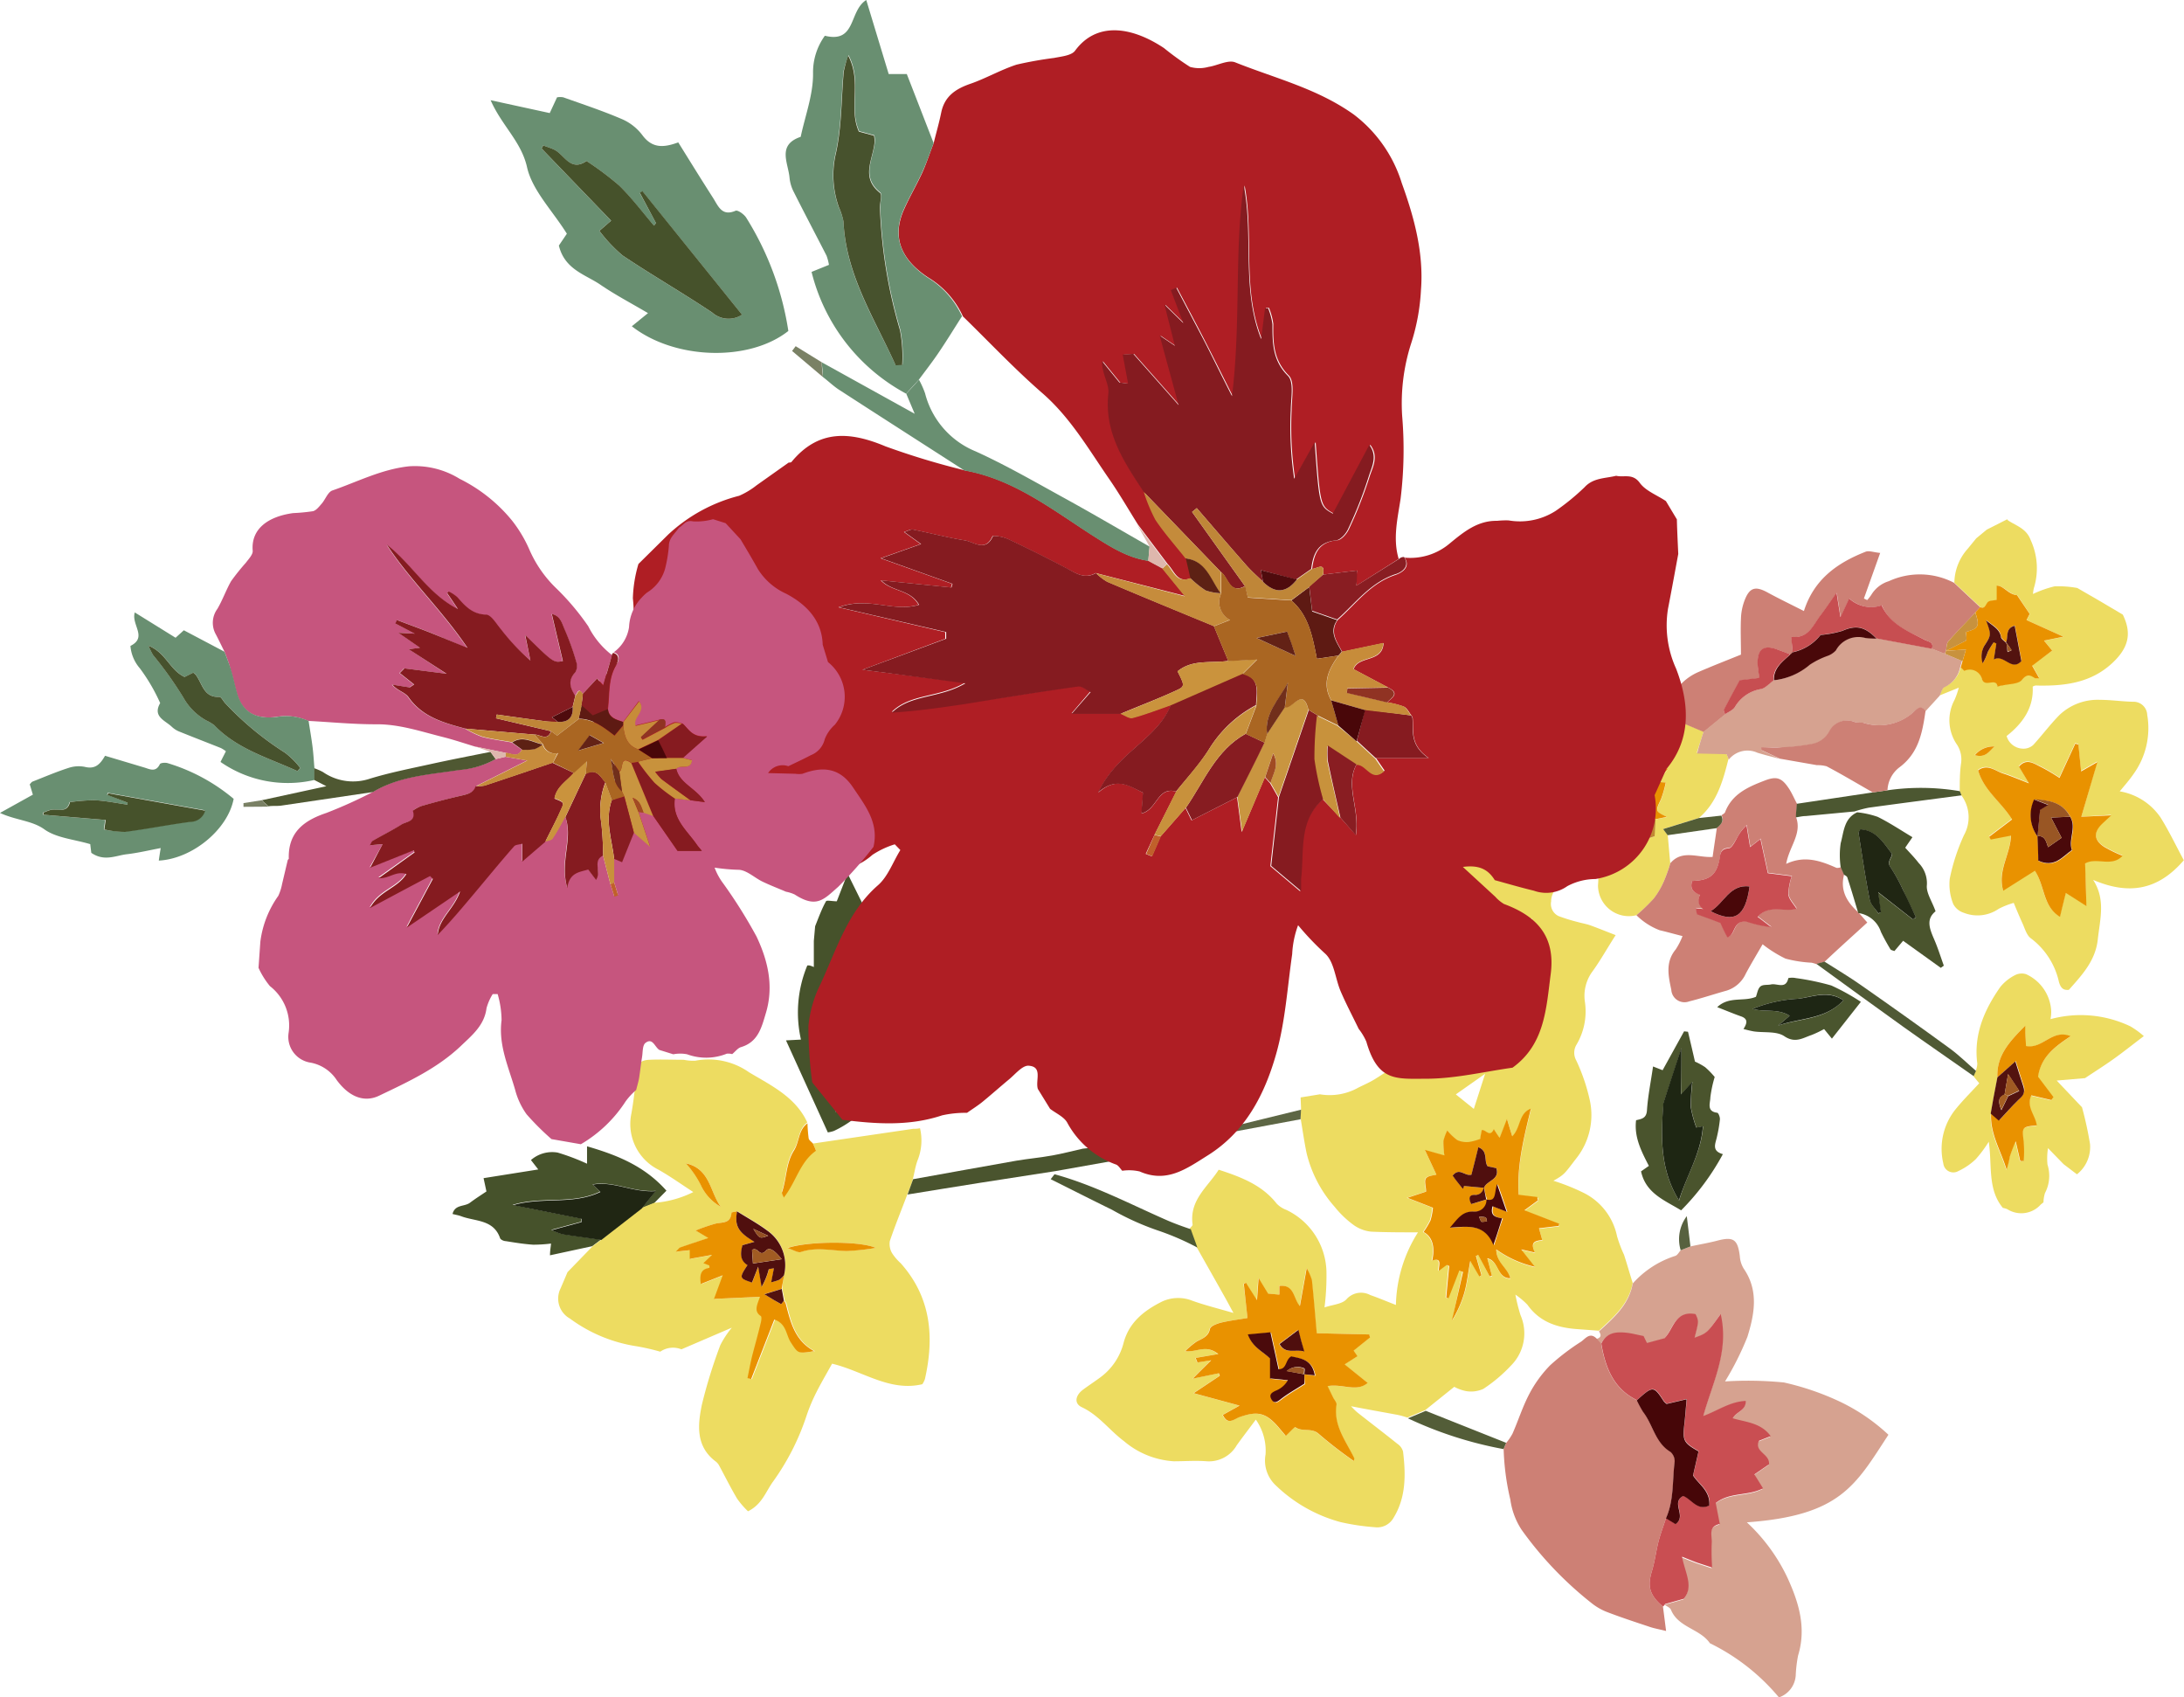 <svg xmlns="http://www.w3.org/2000/svg" width="251.16" height="195.11" viewBox="0 0 251.16 195.11"><defs><style>.cls-1{fill:#eddc61;}.cls-2{fill:#d6a290;}.cls-3{fill:#cd8075;}.cls-4{fill:#c94e52;}.cls-5{fill:#4a542d;}.cls-6{fill:#4a552e;}.cls-7{fill:#4c5731;}.cls-8{fill:#4d5833;}.cls-9{fill:#505a35;}.cls-10{fill:#535d38;}.cls-11{fill:#505934;}.cls-12{fill:#57613f;}.cls-13{fill:#e99200;}.cls-14{fill:#4c0a0b;}.cls-15{fill:#4f0e0d;}.cls-16{fill:#9b5824;}.cls-17{fill:#535d36;}.cls-18{fill:#5d6644;}.cls-19{fill:#ac6621;}.cls-20{fill:#c08733;}.cls-21{fill:#aa6722;}.cls-22{fill:#a66323;}.cls-23{fill:#591711;}.cls-24{fill:#899079;}.cls-25{fill:#460608;}.cls-26{fill:#53130f;}.cls-27{fill:#c74e51;}.cls-28{fill:#490809;}.cls-29{fill:#c8923e;}.cls-30{fill:#46522b;}.cls-31{fill:#202613;}.cls-32{fill:#1e2613;}.cls-33{fill:#1e2614;}.cls-34{fill:#4b0a0b;}.cls-35{fill:#4a090a;}.cls-36{fill:#500f0e;}.cls-37{fill:#55130f;}.cls-38{fill:#4a542e;}.cls-39{fill:#47522d;}.cls-40{fill:#a15c23;}.cls-41{fill:#934f23;}.cls-42{fill:#995624;}.cls-43{fill:#490709;}.cls-44{fill:#a05a23;}.cls-45{fill:#a66023;}.cls-46{fill:#9c5724;}.cls-47{fill:#a05b24;}.cls-48{fill:#af1e24;}.cls-49{fill:#698f71;}.cls-50{fill:#891d22;}.cls-51{fill:#7a8165;}.cls-52{fill:#851b20;}.cls-53{fill:#861b20;}.cls-54{fill:#c99540;}.cls-55{fill:#871c21;}.cls-56{fill:#c78c3a;}.cls-57{fill:#c68c3c;}.cls-58{fill:#c8923c;}.cls-59{fill:#ca933d;}.cls-60{fill:#c8913c;}.cls-61{fill:#5e1a13;}.cls-62{fill:#903323;}.cls-63{fill:#deb7ad;}.cls-64{fill:#a14b23;}.cls-65{fill:#c0602b;}.cls-66{fill:#bf8638;}.cls-67{fill:#c48b3b;}.cls-68{fill:#5d2114;}.cls-69{fill:#a62;}.cls-70{fill:#712f1b;}.cls-71{fill:#4f0b0d;}.cls-72{fill:#632216;}.cls-73{fill:#c6557e;}.cls-74{fill:#4f5832;}</style></defs><g id="レイヤー_2" data-name="レイヤー 2"><g id="design"><path class="cls-1" d="M188.19,105.22a3.55,3.55,0,0,1-4.42-3.44c.09-1,0-2,.06-3-.21,0-.41,0-.43,0-.62,1.57-2,2.2-3.42,2.77a2.16,2.16,0,0,0-1.6,2.08,1.54,1.54,0,0,0,.88,1.7,20.17,20.17,0,0,0,2.17.67c.48.14,1,.22,1.47.39.94.34,1.87.72,2.9,1.12-1,1.55-1.8,3-2.75,4.29a4.73,4.73,0,0,0-.78,3.42,7.51,7.51,0,0,1-1,4.93,1.8,1.8,0,0,0,0,1.77,21.8,21.8,0,0,1,1.57,4.63,8,8,0,0,1-1.43,6.45c-1.48,1.91-1.42,2-2.77,2.75a24.22,24.22,0,0,1,3.46,1.38,7.17,7.17,0,0,1,3.86,5,14.8,14.8,0,0,0,.8,2.12c.35,1.07.65,2.16,1,3.24-.43,2.44-2.19,3.94-3.88,5.5l-2.46-.18c-2.3-.16-4.35-.8-5.76-2.8a8.85,8.85,0,0,0-1.39-1.17,20.52,20.52,0,0,0,.59,2.36,5.24,5.24,0,0,1-1.1,5.8,17.38,17.38,0,0,1-3.18,2.68,3.44,3.44,0,0,1-2,.25,4.87,4.87,0,0,1-1.34-.49l-3.34,2.68-2.05.86a9.05,9.05,0,0,0-1.1-.31c-1.77-.33-3.55-.64-5.38-1a8.13,8.13,0,0,0,.72.71c1.53,1.21,3.09,2.39,4.62,3.62a1.56,1.56,0,0,1,.64.88c.32,2.66.36,5.31-1.14,7.7a2.15,2.15,0,0,1-2.12,1,26,26,0,0,1-3.94-.59,17.16,17.16,0,0,1-7.51-4.29,3.9,3.9,0,0,1-1.1-3.49,6.21,6.21,0,0,0-1.12-4c-.79,1.06-1.51,2-2.19,2.94a3.68,3.68,0,0,1-3.45,1.85c-1.26-.1-2.53,0-3.8,0a9.76,9.76,0,0,1-5.73-2.32c-1.66-1.24-2.91-3-4.85-3.9-.88-.42-.76-1.32.13-2,.66-.49,1.35-.94,2-1.42a7.09,7.09,0,0,0,2.69-4c.63-2.34,2.36-3.69,4.37-4.7a4.39,4.39,0,0,1,3.52-.12c1.42.51,2.88.87,4.74,1.41-.44-.8-.71-1.32-1-1.83-1.08-1.93-2.17-3.85-3.26-5.78-.25-.7-.51-1.4-.76-2.11.11-.14.33-.31.32-.44-.4-2.84,1.77-4.35,3-6.31,2.67.87,5,1.78,6.67,3.9a3,3,0,0,0,1.11.72,8.08,8.08,0,0,1,4.61,7,29.12,29.12,0,0,1-.22,4.21c1-.33,2-.38,2.51-.92a2.24,2.24,0,0,1,2.75-.5c.93.32,1.84.71,2.95,1.14a16.2,16.2,0,0,1,2.54-8.35c-1.88,0-3.65,0-5.4-.08a4.2,4.2,0,0,1-2-.76,11.46,11.46,0,0,1-2.19-2.1,14.39,14.39,0,0,1-3.22-6.16c-.28-1.35-.47-2.72-.7-4.07l.06-1.1-.05-1.24,2.22-.36a6.73,6.73,0,0,0,4.44-.78h0c.65-.32,1.32-.61,1.94-1s1.23-.79,1.84-1.19l4.18.84a5.94,5.94,0,0,1,1.18-5.55c.2-.24.12-.71.16-1.07l1.85-2.09-1.89,0c-3-.51-4.95-2.61-6.86-4.72a1.17,1.17,0,0,1,.08-1.73,15,15,0,0,1,3.63-3,40.13,40.13,0,0,1,6-1.71,8.07,8.07,0,0,1-.49-7.4c.67-1.86,1.15-1.91,3.12-1.54a8,8,0,0,1,3.46,1.42,7,7,0,0,0,1.6.64c.93-1.21.33-2.85,1.53-3.89A23.19,23.19,0,0,0,180,90.4c-.57-.67-1.29-1.44-1.93-2.28a3.07,3.07,0,0,1-.35-3.24c.74-1.68,1.5-3.36,2.35-5a1.75,1.75,0,0,1,1.17-.73,4.21,4.21,0,0,1,4.58,2.9c.45,1.16.8,2.37,1.29,3.81a5.91,5.91,0,0,1,5.66-3.08l3.15,1.33c-.24.75-.48,1.49-.79,2.43l3.4.08.25.62c-.64,2.51-1.3,5-3.4,6.8l-4.11,1.27c.23.31.38.5.52.7.1,1.08.19,2.17.29,3.26a18.25,18.25,0,0,1-.71,2,9.47,9.47,0,0,1-1.19,2.05A21.24,21.24,0,0,1,188.19,105.22Zm-17.51,3.88h0c-.18.76-.37,1.53-.55,2.29-.05.23-.1.46-.14.69l-1.66,2c2.62.4,2.61.4,3.14,2.79,0,.19.33.33.51.49.17-.16.43-.29.49-.48.24-.76.72-1.44,1-2.09.33-.84,1.57-1.48,1-2.66.18-.86.37-1.72.55-2.58.38-1.25.76-2.5,1.2-4l-3,2.35a2,2,0,0,1-1.53-1.41c-.08-.21-.56-.25-.86-.37,0,.29-.06.57-.08.86C170.6,107.72,169.63,108.41,170.68,109.1Zm11.87-18.78a1.08,1.08,0,0,1,.24.18,2.2,2.2,0,0,1-1.47,2.11l1,.87-.43.79c1.34.43.77,1.45.73,2.33,1.06.19,2.1-1.2,3.18-.06-.13,1.09.69,1.33,1.23.85,1-.85,2.18-.83,3.24-1.25,0-.7.07-1.32.1-1.93l1.33-.28c-1.35-.66-1.32-.65-.68-2a12.52,12.52,0,0,0,.56-1.94l-1-.08c.36-.44.68-.82,1.26-1.5l-4.51.19c.21-.61.36-1.08.54-1.63-1.62.67-2.55-.57-3.74-1.12,0,.36,0,.7,0,1.1l-.94-.73c1,1.33-.78,1.91-.55,2.92l-1.92,0C181.14,90,181.64,90.53,182.55,90.32Zm-39.09,61.21c-1.11.19-2.12.31-3.11.54-.46.12-1.17.39-1.24.7-.19.94-.9,1.11-1.55,1.48a9.13,9.13,0,0,0-1.3,1.09c1.35.16,2.37-.82,3.81.33l-2.61.45.21.52,1.58-.25c-.79.78-1.31,1.29-2.12,2.11l3-.62.11.29-3,2,5.27,1.43-1.92,1.07c.57,1.26,1.31.46,1.93.25,2-.72,3-.51,4.4,1.08l.91,1.08c.42-.39,1-1.05,1.09-1,.82.59,1.89,0,2.72.79a48.67,48.67,0,0,0,4,3.09c.05-.18.1-.26.07-.3-.94-2-2.42-3.74-2.05-6.15,0-.26-.25-.57-.39-.85l-.63-1.3c1.69-.31,3.34.74,4.6-.37l-2.64-2.13,1.47-.94-.44-.64,1.88-1.51c0-.12,0-.23-.07-.35l-6.05-.14c-.18-2-.34-4.06-.56-6.12a6,6,0,0,0-.6-1.35l-.78,4.34c-.76-.8-.6-2.52-2.37-2.31,0,.35,0,.7,0,1l-1.29-.12-1.09-1.79c-.07,1-.12,1.63-.18,2.55l-1.27-2-.25.12C143.17,148.85,143.31,150.09,143.46,151.53Zm21.73-16.48c-.38.1-1,.1-1.24.4s0,.91,0,1.54l-2.17.72,2.93,1.14a7.43,7.43,0,0,1-.28,1.46,9.57,9.57,0,0,1-.8,1.33c1,.53,1.4,1.68,1,3.28,1.22-.4.7.65.77,1.18.39-.29.63-.48.88-.65,0,0,.12,0,.3.09-.11,1.19-.23,2.41-.34,3.64l.26.08,1.23-3.16.44.13L167,151.84a13.07,13.07,0,0,0,1.43-3.2c.31-1.09.43-2.24.69-3.68.46.8.75,1.3,1.05,1.8l.24-.14c-.22-.74-.43-1.48-.64-2.22l.27-.12,1.29,2.53.26-.09c-.17-.67-.34-1.33-.53-2,1.37.3,1.08,2.3,2.64,2.3-.25-1.17-1.59-1.79-1.61-3.32a12.32,12.32,0,0,0,4.45,2l-1.58-2,1.58.36c-.65-1.31.16-1.35.84-1.44l-.38-1.35,2.28-.27.05-.25-4-1.55,1.57-1.15c0-.12,0-.25-.08-.37l-2.15-.26c-.23-3.36.6-6.58,1.4-9.9-1.44.55-1.14,2.21-2.14,3.18-.2-.66-.36-1.18-.61-2l-.84,2.17c-.27-.4-.45-.68-.67-1-.46,1-.91,0-1.39.12-.06.37-.12.73-.16,1a6.2,6.2,0,0,1-1.3.36,2.64,2.64,0,0,1-1.34-.21,6.16,6.16,0,0,1-1.16-1.11,5.48,5.48,0,0,0-.45,1.21,10.61,10.61,0,0,0,.11,1.65l-2.24-.63Zm5.6-11.6-3.37,2.37,2.07,1.67Z"/><path class="cls-1" d="M227.27,61.89l1.21-1,2.35-1.19s.06.11.11.14c1,.65,2.11.93,2.6,2.28a7.72,7.72,0,0,1,.35,5.51,5,5,0,0,0-.1.66,12.84,12.84,0,0,1,2.49-.88,12.17,12.17,0,0,1,2.61.19l1,.58,1.56.9,2.67,1.58c1.08,2.19.65,3.86-1.25,5.61-2.43,2.23-5.38,2.6-8.47,2.55a2.29,2.29,0,0,0-.37,0,1.48,1.48,0,0,0-.27.12c.13,2.42-1.13,4.21-3,5.68a2,2,0,0,0,1.81,1.45,1.67,1.67,0,0,0,1.27-.44c1-1.1,1.92-2.33,3-3.43a6.38,6.38,0,0,1,4.68-1.74c1.25,0,2.51.19,3.77.22a1.57,1.57,0,0,1,1.64,1.5,9,9,0,0,1-1.57,6.8c-.46.67-1,1.29-1.59,2a7.1,7.1,0,0,1,4.69,3c1,1.6,1.8,3.3,2.68,4.92-3,3.49-6.36,4-10.43,2.26,1.46,2.25.79,4.51.54,6.81-.26,2.48-1.8,4.1-3.33,5.83-.65.07-.94-.22-1.14-.9a8.59,8.59,0,0,0-3.2-5c-.51-.34-.72-1.15-1-1.76s-.65-1.48-1-2.34a9.33,9.33,0,0,0-1.72.68,4.29,4.29,0,0,1-4,.47,2.09,2.09,0,0,1-1.23-1,6.09,6.09,0,0,1-.41-2.92,22.91,22.91,0,0,1,1.63-5,4.24,4.24,0,0,0-.29-4.59c-.06-.16-.12-.32-.19-.48,0-1.06,0-2.13.15-3.18a3.11,3.11,0,0,0-.44-2.13,4.94,4.94,0,0,1-.31-5.18,9.48,9.48,0,0,0,.49-1.41l-2.22.9c.19-.34.3-.88.58-1a3.22,3.22,0,0,0,1.85-2.23c.15.11.34.36.44.33a1.45,1.45,0,0,1,2,.89c.3,1.15,1.66-.2,1.8.93.17,0,.35-.07.52-.12.79-.2,1.88-.15,2.29-.65.61-.75.95-.55,1.52-.19.11.08.3,0,.47,0l-.81-1.44L236,74.8l-.92-1.14,2.23-.45-4.24-1.91c.22-.42.37-.73.36-.71L232,68.44c-1-.14-1.53-1.08-2.34-1.1,0,.57,0,1.12,0,1.62-.46.14-1,.15-1.11.38s-.31.67-.8.47l-3-2.81a6,6,0,0,1,1.53-3.9Zm12.08,32,1.83-6.34-1.87,1.07c-.12-1.17-.21-2.13-.31-3.09l-.36-.1c-.61,1.32-1.23,2.65-1.82,3.94a21.38,21.38,0,0,0-2.21-1.3c-.74-.31-1.57-1-2.45,0L233.31,90c-1.2-.47-2.07-.87-3-1.14s-1.75-1.15-2.85-.35c.68,2.34,2.67,3.69,3.91,5.64l-2.64,2c.06.1.12.21.19.31l2.32-.45c0,2.14-1.57,4-.89,6.34l3.64-2.3c1.18,1.77.86,4.09,2.89,5.3.22-.93.44-1.82.67-2.75l2.37,1.51c-.06-1.9-.1-3.38-.15-4.9,1.33-.76,3.07.47,4.3-.88a16.26,16.26,0,0,1-2.07-1c-1.21-.77-1.28-1.61-.3-2.65.3-.32.63-.61,1.07-1Zm-10-8.08a2.79,2.79,0,0,0-2.27,1C228.36,87.18,228.78,86.32,229.38,85.82Z"/><path class="cls-2" d="M183.88,153.07c1.69-1.56,3.45-3.06,3.88-5.5a11,11,0,0,1,4.89-3.18c.26-.08.43-.43.63-.65l1.12-.44c1-.22,2.08-.4,3.11-.67,1.84-.48,2.33-.14,2.57,1.79a3.12,3.12,0,0,0,.44,1.42c1.76,2.54,1.24,5.26.43,7.86a34,34,0,0,1-2.57,5.12,42.23,42.23,0,0,1,6.77.12,30.93,30.93,0,0,1,6.45,2.21,22,22,0,0,1,5.57,3.8c-3.8,5.81-5.49,9.29-16.28,10.07a20.8,20.8,0,0,1,4.64,6.31c1.3,2.82,2.24,5.77,1.25,9a15.33,15.33,0,0,0-.27,2.26,2.87,2.87,0,0,1-1.93,2.56,24.1,24.1,0,0,0-7.94-6.23c-1.15-1.68-3.64-1.79-4.48-3.85-.1-.25-.48-.39-.73-.58l2.14-.6c1.18-1.37.17-2.94-.2-4.84.79.31,1.28.52,1.79.7l1.68.55a24.79,24.79,0,0,1-.05-2.81c.07-.8-.47-1.92.93-2.2-.16-.8-.31-1.6-.47-2.41,1.6-1.28,3.71-.78,5.44-1.69-.41-.62-.74-1.14-1-1.6l1.69-1.16c.1-1.24-1.76-1.42-1.15-2.71l1.34-.53c-1.11-1.54-2.83-1.6-4.36-2.05.4-.82,1.54-.91,1.49-2-1.83.08-3.24,1.13-4.88,1.73,1.06-3.8,3-7.39,2-11.72-1.56,2.2-1.56,2.2-3,2.72.49-1.89.49-1.89.11-2.71-2.42-.45-2.53,1.76-3.59,2.78l-2,.54-.39-.8c-.75-.15-1.28-.29-1.81-.36-1.23-.15-2.41-.12-3.05,1.23l-.54-.6C184.17,153.78,184.16,153.48,183.88,153.07Z"/><path class="cls-3" d="M183.59,153.87l.54.6c.47,2.74,1.39,5.18,4.1,6.5a14,14,0,0,0,.74,1.32c1.11,1.49,1.38,3.53,3.15,4.6a1.4,1.4,0,0,1,.48,1.15c-.27,2.17-.06,4.42-1,6.49-.29.88-.62,1.75-.86,2.65-.29,1.14-.43,2.33-.77,3.45-.54,1.75-.27,2.78,1.27,4.07l.36,2.81c-.8-.2-1.34-.29-1.85-.46-1.62-.54-3.24-1.07-4.84-1.68a6.72,6.72,0,0,1-1.8-1A41.39,41.39,0,0,1,175,175.9a8.38,8.38,0,0,1-1.31-3.49,28.48,28.48,0,0,1-.77-5.81l.3-.72a6.19,6.19,0,0,0,.72-1.06c.66-1.5,1.16-3.09,1.92-4.54a14,14,0,0,1,2.4-3.31,26,26,0,0,1,3.58-2.73C182.34,153.88,182.83,153.14,183.59,153.87Z"/><path class="cls-3" d="M188.19,105.22a21.24,21.24,0,0,0,2-1.93,9.47,9.47,0,0,0,1.19-2.05,18.25,18.25,0,0,0,.71-2c1.37-1.6,3.16-.61,4.86-.72.16-1.14.33-2.24.49-3.35.44-.39.9-.76.53-1.44.15-.12.37-.21.42-.37.81-2.1,2.67-2.9,4.55-3.62,1.42-.55,2-.3,2.84,1,.33.53.58,1.11.87,1.66,0,.52-.07,1-.1,1.56.7,1.89-.78,3.34-1.14,5.36,2.11-1,3.94-.36,5.75.44.14.06.36,0,.54-.06l.37.84c-.49,1.86.35,3.21,1.67,4.38v0l1,1.14c-1.7,1.56-3.32,3-4.93,4.53l-.94.25a3.68,3.68,0,0,0-.54-.16,14.48,14.48,0,0,1-3-.47,14.33,14.33,0,0,1-2.63-1.65c-.66,1.15-1.33,2.25-1.94,3.39a3.59,3.59,0,0,1-2.2,1.94c-1.44.4-2.86.88-4.31,1.24a1.52,1.52,0,0,1-2.05-1.33c-.34-1.6-.7-3.2.51-4.65a8.09,8.09,0,0,0,.78-1.53c-1-.25-1.79-.48-2.62-.67A7.63,7.63,0,0,1,188.19,105.22Zm6.41-3.94c-.31,1,.2,1.34.94,1.55a1.18,1.18,0,0,0,.36,1.63l-.86-.09.13.69,2.7,1a17.21,17.21,0,0,0,.81,1.66c1-.27.58-2,2.25-1.79a13.55,13.55,0,0,0,2.8.62l-1.57-1.19c1.37-1.49,3.05-.49,4.47-.93-.35-.57-.87-1.08-.94-1.64a6.67,6.67,0,0,1,.39-2.1l-2.75-.35-.85-3.93-1.19.93c-.16-1-.29-1.74-.41-2.49a4.76,4.76,0,0,0-1.07,1.4c-.3.46-.66,1.23-1,1.24-1,0-.94.7-1.05,1.28C197.38,100.6,196.63,101.22,194.6,101.28Z"/><path class="cls-1" d="M235,138.23l-.31.25a3,3,0,0,1-3.83.55,2.18,2.18,0,0,0-.53-.16c-1.78-2.14-1.22-4.86-1.62-7.61a14.51,14.51,0,0,1-1.49,2,7.36,7.36,0,0,1-2,1.37,1.16,1.16,0,0,1-1.74-.88A7.24,7.24,0,0,1,225,127.4c.82-1,1.75-1.92,2.61-2.86l-.67-.82.27-.6a2.59,2.59,0,0,0,.18-.84c-.44-3.34.81-6.2,2.66-8.83a5.25,5.25,0,0,1,1.74-1.37A1.68,1.68,0,0,1,233,112a4.93,4.93,0,0,1,2.89,4.25c0,.23,0,.46-.08.92A13.24,13.24,0,0,1,245,118a9.71,9.71,0,0,1,1.54,1.12c-1.32,1-2.38,1.85-3.49,2.64s-2.18,1.46-3.27,2.19l-3.26.28,2.91,3.07a41.48,41.48,0,0,1,.92,4.2,4,4,0,0,1-1.5,3.51l-1.54-1.17L235.52,132a7.46,7.46,0,0,0-.06,1.89,4.25,4.25,0,0,1-.29,3.28A3.89,3.89,0,0,0,235,138.23Zm-5.29-14.37-.45,2.35c-.11.6-.21,1.21-.32,1.82-.14,2.37,1.14,4.32,1.78,6.49a10.23,10.23,0,0,0,.37-1.5,18.75,18.75,0,0,1,.68-1.77l.52,2.27.4,0a14.43,14.43,0,0,0,0-2.18c-.21-1.72-.22-1.76,1.5-1.92-.13-1.14-1.26-2.12-.62-3.45l2.29.54c.09-.11.17-.22.25-.34l-1.77-2.34c.33-2.31,2-3.48,3.74-4.66-2.15-.89-3.2,1.5-5.13,1.13,0-.75-.05-1.44-.09-2.33C231.14,119.7,229.59,121.33,229.7,123.86Z"/><path class="cls-4" d="M191.24,184.7c-1.54-1.29-1.81-2.32-1.27-4.07.34-1.12.48-2.31.77-3.45.24-.9.57-1.77.86-2.65l1.11.67c1.33-.93-.6-2.48.88-3.24,1,.41,1.59,1.75,3,1.1.16-1.7-1.25-2.45-1.87-3.46.23-1,.44-1.91.63-2.77-1.72-1-1.84-1.24-1.64-3.05.11-1,.18-1.92.27-2.94l-2.3.54a1.81,1.81,0,0,1-.34-.32c-1.11-1.72-1.24-1.74-2.81-.35l-.28.26c-2.71-1.32-3.63-3.76-4.1-6.5.64-1.35,1.82-1.38,3.05-1.23.53.07,1.06.21,1.81.36l.39.8,2-.54c1.06-1,1.17-3.23,3.59-2.78.38.82.38.82-.11,2.71,1.42-.52,1.42-.52,3-2.72,1,4.33-.95,7.92-2,11.72,1.64-.6,3.05-1.65,4.88-1.73.05,1.13-1.09,1.22-1.49,2,1.53.45,3.25.51,4.36,2.05l-1.34.53c-.61,1.29,1.25,1.47,1.15,2.71l-1.69,1.16c.3.46.63,1,1,1.6-1.73.91-3.84.41-5.44,1.69.16.81.31,1.61.47,2.41-1.4.28-.86,1.4-.93,2.2a24.79,24.79,0,0,0,.05,2.81l-1.68-.55c-.51-.18-1-.39-1.79-.7.37,1.9,1.38,3.47.2,4.84l-2.14.6A1,1,0,0,1,191.24,184.7Z"/><path class="cls-3" d="M224.71,67l3,2.81-.55.61c-1,1.1-2.1,2.17-3.1,3.31-.22.25-.19.73-.28,1.1h0a3.62,3.62,0,0,0-.13.35l-1.48-.58c.23-.71-.28-.8-.75-1-1.92-1-4.07-1.72-5-4a3.72,3.72,0,0,1-3.74-.79l-1,2.15c-.17-1-.27-1.69-.45-2.81-.77,1.09-1.28,1.86-1.84,2.59-.87,1.13-1.4,2.73-3.38,2.48.06.65.1,1.21.15,1.77a.69.69,0,0,1-.26.25c-.54-.2-1.07-.41-1.61-.59-1.46-.49-2.16,0-2.14,1.59,0,.54.12,1.09.19,1.73l-2.25.26c-.64,1.18-1.24,2.28-1.81,3.4-.07.12.07.35.11.53l-2.45,2-3.15-1.33c-.13-.88-1.17-1.49-.57-2.63a6.2,6.2,0,0,1,3.1-2.94c1.61-.7,3.24-1.33,4.89-2,0-1.4-.06-2.78,0-4.16a6.43,6.43,0,0,1,.47-2.21c.56-1.37,1.24-1.51,2.58-.78s2.67,1.37,4.19,2.14c1.17-3.68,3.87-5.55,7.1-6.82.39-.15.92.07,1.67.14l-1.87,5.24.38.18a5.7,5.7,0,0,0,.48-.62,3.56,3.56,0,0,1,2-1.55A8.53,8.53,0,0,1,224.71,67Z"/><path class="cls-5" d="M212.05,100.55l-.37-.84a9.51,9.51,0,0,1,0-2.77c.36-1.29.37-2.86,1.9-3.55a10.45,10.45,0,0,1,2.35.52c1.34.66,2.6,1.5,4,2.34-.33.49-.53.76-.83,1.21.49.55,1.06,1.12,1.55,1.76a3.33,3.33,0,0,1,.94,2.55c-.09.89.6,1.85,1,3-1.13.91-.69,2-.15,3.25.43,1,.74,2,1.1,3l-.35.25-4.33-3.11-1,1.18c-.15-.06-.39-.09-.47-.22-.39-.65-.76-1.31-1.09-2a3.19,3.19,0,0,0-2.6-2.15v0c-.41-1.35-.8-2.7-1.23-4C212.44,100.74,212.2,100.66,212.05,100.55Zm7.93,5.16.36-.24c-.5-1-1-2.11-1.49-3.14a20,20,0,0,0-1.46-2.65c-.48-.67.41-1.22.13-1.58-.93-1.22-1.77-2.65-3.58-2.73-.09.17-.21.29-.2.39.4,2.54.77,5.1,1.27,7.63.11.59.67,1.1,1,1.64l.27-.15-.32-2.3Z"/><path class="cls-5" d="M190.1,122.61l1.1.43,2.47-4.47.45.05c.27,1.13.53,2.25.8,3.43a7.59,7.59,0,0,1,1.17.64,9.24,9.24,0,0,1,1.1,1.13,14,14,0,0,0-.5,2.35c0,.63-.47,1.6.78,1.76.15,0,.34.51.32.76a15.78,15.78,0,0,1-.34,2c-.16.78-.66,1.62.68,2a27.92,27.92,0,0,1-4.8,6.46c-1.92-1.17-4.06-1.95-4.61-4.48l.9-.63c-.87-1.69-1.71-3.31-1.47-5.25.64-.15,1.19-.22,1.25-1.13C189.51,126,189.84,124.43,190.1,122.61Zm3,15.4c.87-2.94,2.55-5.45,2.75-8.52l-.76.15a14,14,0,0,1-.63-2.32,22.78,22.78,0,0,1,.17-2.94l-1.31,1.45c0-1.9,0-3.45.07-5.36-.77,2.34-1.42,4.31-2.06,6.29a1.2,1.2,0,0,0-.05.38C191,130.82,190.91,134.49,193.08,138Z"/><path class="cls-6" d="M214,115.18l-3.33,4.23-.9-1.1a12.71,12.71,0,0,1-1.43.68c-1,.33-1.89,1-3.16.13-.9-.59-2.31-.37-3.49-.54a12.18,12.18,0,0,1-1.19-.28c.42-.65.55-1.16-.28-1.45s-1.71-.66-2.74-1.06c1.37-1.29,3.05-.59,4.45-1.19.15-.37.21-.92.51-1.18s.81-.15,1.22-.24c.7-.16,1.72.6,2-.73a2.12,2.12,0,0,1,.87,0,28.81,28.81,0,0,1,4.07.85A25.09,25.09,0,0,1,214,115.18ZM212,115c-1.81-1.24-3.56-.37-5.27-.17a15.83,15.83,0,0,0-5.18,1.16c1.36.41,2.85-.08,4.26.79l-1.32,1.13C207,117.05,209.88,117.27,212,115Z"/><path class="cls-7" d="M213.28,93.29l-5.62.53c-.38,0-.76.1-1.13.15,0-.52.07-1,.1-1.56l8.74-1.31,1.69-.24a26.68,26.68,0,0,1,8.32.1c.07.16.13.32.19.48-3.56.47-7.12.93-10.68,1.42A13.2,13.2,0,0,0,213.28,93.29Z"/><path class="cls-8" d="M121.27,135c4.54,1.24,8.68,3.43,13,5.32.88.38,1.78.7,2.67,1,.25.71.51,1.41.76,2.11a30.31,30.31,0,0,0-4.65-2,30.92,30.92,0,0,1-5.16-2.34c-2.31-1.13-4.61-2.3-7.06-3.52Z"/><path class="cls-9" d="M227.24,123.12l-.27.6c-2.69-1.89-5.41-3.76-8.09-5.67-3.35-2.39-6.67-4.82-10-7.24l.94-.25c1.47.94,3,1.84,4.41,2.85q5.06,3.53,10,7.13C225.3,121.32,226.24,122.26,227.24,123.12Z"/><path class="cls-10" d="M173.21,165.88l-.3.72a44.74,44.74,0,0,1-11-3.54l2.05-.86Z"/><path class="cls-11" d="M159.8,122.13c.2-.62.41-1.24.61-1.85q2.52-2.57,5.06-5.11l1.89,0-1.85,2.09Z"/><path class="cls-9" d="M101.73,109.32l-.15-1.7,5-.18c.22.5.44,1,.65,1.5Z"/><path class="cls-12" d="M194.4,143.3l-1.12.44a4.4,4.4,0,0,1,.7-3.92C194.16,141.28,194.28,142.29,194.4,143.3Z"/><path class="cls-2" d="M195.91,84.12l2.45-2c.39-.27.91-.47,1.15-.84a4.28,4.28,0,0,1,2.94-2.06c.55-.1,1-.68,1.5-1a7.59,7.59,0,0,0,4.16-1.85,9.48,9.48,0,0,1,2-1,2.38,2.38,0,0,0,1-.65,2.94,2.94,0,0,1,3.39-1.42,11,11,0,0,0,1.28.07l6.37,1.19,1.48.58,2,.85-.21.72A3.22,3.22,0,0,1,223.63,79c-.28.11-.39.65-.58,1-.54.59-1.07,1.18-1.61,1.76-.66-.83-1.1-.08-1.54.26a5.94,5.94,0,0,1-5.51,1.11c-.36-.1-.77,0-1.12-.13a2.29,2.29,0,0,0-2.89,1.16,2.79,2.79,0,0,1-1.93,1.39,24.45,24.45,0,0,1-3.53.4c-.77,0-1.55,0-2.33,0a3.11,3.11,0,0,0,0,.32l2.17,1c-.89-.24-1.78-.46-2.66-.73a2.75,2.75,0,0,0-3.29.79l-.25-.62-3.4-.08C195.43,85.61,195.67,84.87,195.91,84.12Z"/><path class="cls-13" d="M143.46,151.53c-.15-1.44-.29-2.68-.42-3.93l.25-.12,1.27,2c.06-.92.11-1.51.18-2.55l1.09,1.79,1.29.12c0-.3,0-.65,0-1,1.77-.21,1.61,1.51,2.37,2.31l.78-4.34a6,6,0,0,1,.6,1.35c.22,2.06.38,4.11.56,6.12l6.05.14c0,.12.05.23.07.35l-1.88,1.51.44.64-1.47.94,2.64,2.13c-1.26,1.11-2.91.06-4.6.37l.63,1.3c.14.28.43.59.39.85-.37,2.41,1.11,4.19,2.05,6.15,0,0,0,.12-.07.3a48.67,48.67,0,0,1-4-3.09c-.83-.78-1.9-.2-2.72-.79-.08-.05-.67.61-1.09,1l-.91-1.08c-1.4-1.59-2.37-1.8-4.4-1.08-.62.21-1.36,1-1.93-.25l1.92-1.07-5.27-1.43,3-2-.11-.29-3,.62c.81-.82,1.33-1.33,2.12-2.11l-1.58.25-.21-.52,2.61-.45c-1.44-1.15-2.46-.17-3.81-.33a9.13,9.13,0,0,1,1.3-1.09c.65-.37,1.36-.54,1.55-1.48.07-.31.78-.58,1.24-.7C141.34,151.84,142.35,151.72,143.46,151.53ZM150,158l0,0,1.28.17c-.32-1.85-1.61-1.94-2.7-2.18-.72.39-.5,1.48-1.47,1.48-.3-1.39-.6-2.75-.93-4.25l-2.6.24c.51,1.54,1.8,2,2.55,2.78,0,.83,0,1.56,0,2.28l2.06.21a2.78,2.78,0,0,1-1.36,1.19c-.51.19-.82.46-.54,1s.63.32,1.06,0c.81-.64,1.73-1.14,2.73-1.79C150.05,158.89,150,158.45,150,158Zm-.05-2.62c-.23-.87-.45-1.64-.68-2.5l-2.17,1.63C147.8,155.78,149,155.05,150,155.39Z"/><path class="cls-13" d="M165.19,135.05l-1.33-2.85,2.24.63a10.61,10.61,0,0,1-.11-1.65,5.48,5.48,0,0,1,.45-1.21,6.16,6.16,0,0,0,1.16,1.11,2.64,2.64,0,0,0,1.34.21,6.2,6.2,0,0,0,1.3-.36c0-.28.1-.64.16-1,.48-.11.93.91,1.39-.12.22.34.4.62.67,1l.84-2.17c.25.85.41,1.37.61,2,1-1,.7-2.63,2.14-3.18-.8,3.32-1.63,6.54-1.4,9.9l2.15.26c0,.12,0,.25.08.37l-1.57,1.15,4,1.55-.05.25-2.28.27.38,1.35c-.68.09-1.49.13-.84,1.44l-1.58-.36,1.58,2a12.32,12.32,0,0,1-4.45-2c0,1.53,1.36,2.15,1.61,3.32-1.56,0-1.27-2-2.64-2.3.19.71.36,1.37.53,2l-.26.09L170,144.28l-.27.12c.21.74.42,1.48.64,2.22l-.24.14c-.3-.5-.59-1-1.05-1.8-.26,1.44-.38,2.59-.69,3.68a13.07,13.07,0,0,1-1.43,3.2l1.29-5.61-.44-.13-1.23,3.16-.26-.08c.11-1.23.23-2.45.34-3.64-.18-.06-.26-.11-.3-.09-.25.17-.49.36-.88.65-.07-.53.45-1.58-.77-1.18.35-1.6,0-2.75-1-3.28a9.57,9.57,0,0,0,.8-1.33,7.43,7.43,0,0,0,.28-1.46l-2.93-1.14L164,137c0-.63-.24-1.24,0-1.54S164.81,135.15,165.19,135.05Zm5.49,1.49c.3-.84,1.84-.87,1.41-2.24l-1-.21c-.48-.65.11-1.73-1.07-2.2-.28,1.13-.55,2.19-.8,3.17-.8.19-1.36-.91-2.16.1.37.49.77,1,1.18,1.53,0-.11.09-.22.13-.34l2.27.21a.93.93,0,0,1-1,.81c-.7,0-.74.44-.41,1.06l1.8-.55a1.33,1.33,0,0,1-1.42,1.43c-1.38-.07-1.89.8-2.78,1.85,2.1-.16,4-.49,5,2,.37-1.21.66-2.13,1-3.07-.68-.14-1.42-.22-1.1-1.39l1.62.63c-.41-1.18-.68-2-1.1-3.17-.34,1,0,2-1.22,1.76C170.85,137.45,170.76,137,170.68,136.54Z"/><path class="cls-13" d="M185.81,96.54c-1.08-1.14-2.12.25-3.18.06,0-.88.61-1.9-.73-2.33l.43-.79-1-.87a2.2,2.2,0,0,0,1.47-2.11l2.5,1.32a2.26,2.26,0,0,0-2.74-1.5c-.91.21-1.41-.3-1.86-1.2l1.92,0c-.23-1,1.56-1.59.55-2.92l.94.73c0-.4,0-.74,0-1.1,1.19.55,2.12,1.79,3.74,1.12-.18.55-.33,1-.54,1.63l4.51-.19c-.58.68-.9,1.06-1.26,1.5l1,.08a12.52,12.52,0,0,1-.56,1.94c-.64,1.35-.67,1.34.68,2l-1.33.28Zm.22-4.82c.23-.15.61-.47.67-.42.6.52,1.16,1.11,1.91,1.85l1.23-.79c-2.42-.4-2.52-2.5-3.73-3.66-.94,1-.23,2-.05,3l-1.79,1.73c.14.5.31,1.12.49,1.75l.41,0,.06-1.67,1.77-1Z"/><path class="cls-14" d="M170.69,107c0-.29.05-.57.08-.86.3.12.78.16.86.37a2,2,0,0,0,1.53,1.41l1.82,1.62c-.18.86-.37,1.72-.55,2.58l-.8,1c-.06-.93-.17-1.85-.16-2.77s-.39-1.36-1.39-1.3c-.19.67,1.38,1.52-.21,1.93-.87-.88-1-1.1-1.17-1.89h0C170.72,108.41,172,107.72,170.69,107Z"/><path class="cls-15" d="M173.63,113.12l.8-1c.6,1.18-.64,1.82-1,2.66-.25.65-.73,1.33-1,2.09-.06.19-.32.32-.49.48.21-1.6.47-3.2-1.27-4.26-.33-.2-.49-.69-.72-1.05,0-.23.09-.46.14-.69s.25-.63.58-.06A4.7,4.7,0,0,0,173.63,113.12Z"/><path class="cls-16" d="M173.63,113.12a4.7,4.7,0,0,1-2.9-1.8c-.33-.57-.4-.09-.58.06.18-.76.37-1.53.55-2.29.16.79.3,1,1.17,1.89,1.59-.41,0-1.26.21-1.93,1-.06,1.4.33,1.39,1.3S173.57,112.19,173.63,113.12Z"/><path class="cls-17" d="M197.42,95.21l-5.64.81c-.14-.2-.29-.39-.52-.7l4.11-1.27,2.58-.28C198.32,94.45,197.86,94.82,197.42,95.21Z"/><path class="cls-18" d="M149.56,128.68l-8.86,1.65.24-.43,1.36-.53,7.32-1.79Z"/><path class="cls-19" d="M170,112.07c.23.36.39.85.72,1.05,1.74,1.06,1.48,2.66,1.27,4.26-.18-.16-.47-.3-.51-.49-.53-2.39-.52-2.39-3.14-2.79Z"/><path class="cls-20" d="M185.81,96.54l4.57-2.33c0,.61-.06,1.23-.1,1.93-1.06.42-2.27.4-3.24,1.25C186.5,97.87,185.68,97.63,185.81,96.54Z"/><path class="cls-21" d="M175,109.57,173.16,108l3-2.35C175.74,107.07,175.36,108.32,175,109.57Z"/><path class="cls-22" d="M170.69,107c1.29.69,0,1.38,0,2.07C169.63,108.41,170.6,107.72,170.69,107Z"/><path class="cls-23" d="M182.55,90.32a2.26,2.26,0,0,1,2.74,1.5l-2.5-1.32A1.08,1.08,0,0,0,182.55,90.32Z"/><path class="cls-24" d="M140.94,129.9l-.24.43c-1,.22-2,.78-3.21.34l2.43-.81Z"/><path class="cls-13" d="M239.35,93.9l3.44-.16c-.44.42-.77.71-1.07,1-1,1-.91,1.88.3,2.65a16.26,16.26,0,0,0,2.07,1c-1.23,1.35-3,.12-4.3.88.05,1.52.09,3,.15,4.9l-2.37-1.51c-.23.93-.45,1.82-.67,2.75-2-1.21-1.71-3.53-2.89-5.3l-3.64,2.3c-.68-2.33.84-4.2.89-6.34l-2.32.45c-.07-.1-.13-.21-.19-.31l2.64-2c-1.24-2-3.23-3.3-3.91-5.64,1.1-.8,2,.08,2.85.35s1.78.67,3,1.14l-1.15-1.92c.88-1,1.71-.35,2.45,0a21.38,21.38,0,0,1,2.21,1.3c.59-1.29,1.21-2.62,1.82-3.94l.36.1c.1,1,.19,1.92.31,3.09l1.87-1.07Zm-5,2.28v0c0,1,.06,2,.09,2.81,1.86.84,2.73-.42,3.86-1.22-.43-1.25.57-2.56-.19-3.83-.88-1.71-2.47-1.93-4.15-2A4.21,4.21,0,0,0,234.32,96.18Z"/><path class="cls-13" d="M225.48,76.74l.21-.72c.12-.43.25-.86.39-1.34l-2.3.14h0l2.31-1.17a.65.65,0,0,0,.06-.29,5.51,5.51,0,0,0-.08-.71c1.49-.4,1.61-.66,1.09-2.24l.55-.61c.49.2.58-.12.8-.47s.65-.24,1.11-.38c0-.5,0-1,0-1.62.81,0,1.3,1,2.34,1.1l1.45,2.15s-.14.29-.36.71l4.24,1.91-2.23.45L236,74.8l-2.3,1.74.81,1.44c-.17,0-.36,0-.47,0-.57-.36-.91-.56-1.52.19-.41.5-1.5.45-2.29.65-.17,0-.35.08-.52.12-.14-1.13-1.5.22-1.8-.93a1.45,1.45,0,0,0-2-.89C225.82,77.1,225.63,76.85,225.48,76.74Zm5.21-2.89h0c-.2-.22-.52-.42-.56-.67-.16-.94-.91-1.23-1.71-1.89.58,1.63.63,1.67-.21,2.94a2.45,2.45,0,0,0-.18,2,6.4,6.4,0,0,0,.58-1.29,10,10,0,0,1,.69-1.13l.3.15c-.09.53-.17,1.06-.29,1.83,1.18-.65,2,1.42,3.17.19-.27-1.44-.52-2.76-.77-4.07C230.57,72.24,231,73.21,230.69,73.85Z"/><path class="cls-13" d="M229.38,85.82c-.6.5-1,1.36-2.27,1A2.79,2.79,0,0,1,229.38,85.82Z"/><path class="cls-25" d="M188.23,161l.28-.26c1.57-1.39,1.7-1.37,2.81.35a1.81,1.81,0,0,0,.34.32l2.3-.54c-.09,1-.16,2-.27,2.94-.2,1.81-.08,2.08,1.64,3.05-.19.86-.4,1.75-.63,2.77.62,1,2,1.76,1.87,3.46-1.39.65-2-.69-3-1.1-1.48.76.45,2.31-.88,3.24l-1.11-.67c.94-2.07.73-4.32,1-6.49a1.4,1.4,0,0,0-.48-1.15c-1.77-1.07-2-3.11-3.15-4.6A14,14,0,0,1,188.23,161Z"/><path class="cls-4" d="M194.6,101.28c2-.06,2.78-.68,3.13-2.46.11-.58.08-1.23,1.05-1.28.37,0,.73-.78,1-1.24a4.76,4.76,0,0,1,1.07-1.4c.12.75.25,1.5.41,2.49l1.19-.93.85,3.93,2.75.35a6.67,6.67,0,0,0-.39,2.1c.07.56.59,1.07.94,1.64-1.42.44-3.1-.56-4.47.93l1.57,1.19a13.55,13.55,0,0,1-2.8-.62c-1.67-.24-1.28,1.52-2.25,1.79a17.21,17.21,0,0,1-.81-1.66l-2.7-1-.13-.69.86.09a1.18,1.18,0,0,1-.36-1.63C194.8,102.62,194.29,102.25,194.6,101.28Zm6.6.63c-2.31-.27-2.92,1.93-4.48,2.85C199.5,106.19,200.72,105.38,201.2,101.91Z"/><path class="cls-13" d="M229.7,123.86c-.11-2.53,1.44-4.16,3.2-5.93,0,.89.06,1.58.09,2.33,1.93.37,3-2,5.13-1.13-1.76,1.18-3.41,2.35-3.74,4.66l1.77,2.34c-.08.12-.16.23-.25.34l-2.29-.54c-.64,1.33.49,2.31.62,3.45-1.72.16-1.71.2-1.5,1.92a14.43,14.43,0,0,1,0,2.18l-.4,0-.52-2.27a18.75,18.75,0,0,0-.68,1.77,10.23,10.23,0,0,1-.37,1.5c-.64-2.17-1.92-4.12-1.78-6.49l.93.81c.84-.89,1.48-1.63,2.19-2.32.48-.46.87-.9.63-1.62s-.55-1.72-.92-2.87Z"/><path class="cls-26" d="M229.7,123.86l2.06-1.83c.37,1.15.63,2,.92,2.87s-.15,1.16-.63,1.62c-.71.69-1.35,1.43-2.19,2.32l-.93-.81c.11-.61.21-1.22.32-1.82Zm.83,2c-.7.28-.79.75-.37,1.78l.78-1.61,1.27-.6-1.28-1.93C230.75,124.5,230.64,125.15,230.53,125.81Z"/><path class="cls-27" d="M222.17,74.59,215.8,73.4c-1.37-1.41-2.36-1.57-3.93-.89a12.13,12.13,0,0,1-2.5.47,5.57,5.57,0,0,1-3.24,2c0-.56-.09-1.12-.15-1.77,2,.25,2.51-1.35,3.38-2.48.56-.73,1.07-1.5,1.84-2.59.18,1.12.28,1.77.45,2.81l1-2.15a3.72,3.72,0,0,0,3.74.79c1,2.24,3.13,3,5,4C221.89,73.79,222.4,73.88,222.17,74.59Z"/><path class="cls-28" d="M206.13,75a5.57,5.57,0,0,0,3.24-2,12.13,12.13,0,0,0,2.5-.47c1.57-.68,2.56-.52,3.93.89a11,11,0,0,1-1.28-.07,2.94,2.94,0,0,0-3.39,1.42,2.38,2.38,0,0,1-1,.65,9.48,9.48,0,0,0-2,1A7.59,7.59,0,0,1,204,78.21c-.05-1.43,1-2.14,1.91-3A.69.69,0,0,0,206.13,75Z"/><path class="cls-27" d="M205.87,75.23c-.88.84-2,1.55-1.91,3-.5.36-1,.94-1.51,1a4.28,4.28,0,0,0-2.94,2.06c-.24.37-.76.57-1.15.84,0-.18-.18-.41-.11-.53.57-1.12,1.17-2.22,1.81-3.4l2.25-.26c-.07-.64-.18-1.19-.19-1.73,0-1.57.68-2.08,2.14-1.59C204.8,74.82,205.33,75,205.87,75.23Z"/><path class="cls-29" d="M227.16,70.42c.52,1.58.4,1.84-1.09,2.24a5.51,5.51,0,0,1,.08.71.65.65,0,0,1-.06.29l-2.31,1.17c.09-.37.06-.85.28-1.1C225.06,72.59,226.12,71.52,227.16,70.42Z"/><path class="cls-29" d="M223.78,74.82l2.3-.14c-.14.48-.27.91-.39,1.34l-2-.85A3.62,3.62,0,0,1,223.78,74.82Z"/><path class="cls-30" d="M75.21,138.34l-1.42.57c.45-.54.89-1.09,1.61-2-2.68.19-4.78-1.18-7.25-.75L69,137c-3.18,1.53-6.64.49-10.05,1.52l7.89,1.57c0,.13,0,.25,0,.37l-3.44.93a8.12,8.12,0,0,0,1.24.48c1.48.23,3,.43,4.47.65l-1,.75-4.86,1.05c0-.52.07-.82.12-1.35a16.87,16.87,0,0,1-2.06.13c-1.06-.07-2.1-.24-3.15-.41-.23,0-.59-.17-.65-.34-.75-2.17-2.86-1.91-4.47-2.52-.29-.11-.6-.16-1-.26.28-1.12,1.37-.82,2-1.29s1.24-.86,1.9-1.3l-.33-1.53,6.29-1-.84-1.08a3.7,3.7,0,0,1,3.07-.86,25.39,25.39,0,0,1,3.38,1.28c0-.74,0-1.26,0-2,3.46,1,6.62,2.27,9.13,5.1Z"/><path class="cls-31" d="M220,105.71l-4-3.13.32,2.3L216,105c-.35-.54-.91-1-1-1.64-.5-2.53-.87-5.09-1.27-7.63,0-.1.11-.22.2-.39,1.81.08,2.65,1.51,3.58,2.73.28.36-.61.91-.13,1.58a20,20,0,0,1,1.46,2.65c.52,1,1,2.09,1.49,3.14Z"/><path class="cls-32" d="M193.08,138c-2.17-3.52-2.06-7.19-1.82-10.87a1.2,1.2,0,0,1,.05-.38c.64-2,1.29-4,2.06-6.29,0,1.91-.05,3.46-.07,5.36l1.31-1.45a22.78,22.78,0,0,0-.17,2.94,14,14,0,0,0,.63,2.32l.76-.15C195.63,132.56,194,135.07,193.08,138Z"/><path class="cls-33" d="M212,115c-2.08,2.24-5,2-7.51,2.91l1.32-1.13c-1.41-.87-2.9-.38-4.26-.79a15.83,15.83,0,0,1,5.18-1.16C208.4,114.66,210.15,113.79,212,115Z"/><path class="cls-3" d="M221.44,81.72c-.36,2.43-.75,4.78-2.94,6.45a3.5,3.5,0,0,0-1.44,2.69l-1.69.24c-1.76-1-3.52-2.06-5.31-3a3.89,3.89,0,0,0-1.11-.13l-4.23-.74-2.17-1a3.11,3.11,0,0,1,0-.32c.78,0,1.56.1,2.33,0a24.45,24.45,0,0,0,3.53-.4,2.79,2.79,0,0,0,1.93-1.39A2.29,2.29,0,0,1,213.27,83c.35.11.76,0,1.12.13A5.94,5.94,0,0,0,219.9,82C220.34,81.64,220.78,80.89,221.44,81.72Z"/><path class="cls-34" d="M150,158c0,.44,0,.88,0,1.08-1,.65-1.92,1.15-2.73,1.79-.43.34-.77.53-1.06,0s0-.76.54-1a2.78,2.78,0,0,0,1.36-1.19l-2.06-.21c0-.72,0-1.45,0-2.28-.75-.78-2-1.24-2.55-2.78l2.6-.24c.33,1.5.63,2.86.93,4.25,1,0,.75-1.09,1.47-1.48,1.09.24,2.38.33,2.7,2.18L150,158c0-.24.09-.64,0-.68a1.86,1.86,0,0,0-2,.3Z"/><path class="cls-15" d="M150,155.39c-.95-.34-2.17.39-2.85-.87l2.17-1.63C149.52,153.75,149.74,154.52,150,155.39Z"/><path class="cls-35" d="M170.94,137.9c1.17.28.88-.72,1.22-1.76.42,1.19.69,2,1.1,3.17l-1.62-.63c-.32,1.17.42,1.25,1.1,1.39-.29.94-.58,1.86-1,3.07-1-2.47-2.92-2.14-5-2,.89-1,1.4-1.92,2.78-1.85a1.33,1.33,0,0,0,1.42-1.43Zm-.86,2c.16.31.22.55.31.57a2,2,0,0,0,.62-.08c-.06-.16-.07-.39-.18-.44A2.22,2.22,0,0,0,170.08,139.91Z"/><path class="cls-36" d="M170.63,136.56l-2.27-.21c0,.12-.09.23-.13.34-.41-.52-.81-1-1.18-1.53.8-1,1.36.09,2.16-.1.25-1,.52-2,.8-3.17,1.18.47.59,1.55,1.07,2.2l1,.21c.43,1.37-1.11,1.4-1.41,2.24Z"/><path class="cls-36" d="M171,137.88l-1.8.55c-.33-.62-.29-1.08.41-1.06a.93.93,0,0,0,1-.81l.05,0c.08.45.17.91.26,1.36Z"/><path class="cls-37" d="M186.06,91.71c-.18-1-.89-2,.05-3,1.21,1.16,1.31,3.26,3.73,3.66l-1.23.79c-.75-.74-1.31-1.33-1.91-1.85-.06,0-.44.27-.67.42Z"/><path class="cls-23" d="M186,91.72l1,.77-1.77,1-.06,1.67-.41,0c-.18-.63-.35-1.25-.49-1.75l1.79-1.73Z"/><path class="cls-1" d="M93.49,131.47,105,129.78c.24,0,.48,0,.8-.07a6.11,6.11,0,0,1-.29,3.72c-.25.7-.36,1.44-.54,2.16s-.43,1.18-.64,1.76c-.67,1.78-1.39,3.53-2,5.33a2.1,2.1,0,0,0,.25,1.38,5.92,5.92,0,0,0,1,1.17c3.49,3.91,3.89,8.47,2.78,13.34a2.79,2.79,0,0,1-.29.57c-3.77.89-6.85-1.52-10.38-2.36-.71,1.28-1.41,2.46-2,3.68a19.8,19.8,0,0,0-1,2.49,27.89,27.89,0,0,1-3.8,7.4c-.83,1.15-1.26,2.61-2.87,3.4a9.89,9.89,0,0,1-1.25-1.45c-.74-1.24-1.38-2.54-2.07-3.81a1.39,1.39,0,0,0-.36-.44c-2.34-1.73-2.11-4.19-1.63-6.53a58.13,58.13,0,0,1,2.13-6.88,10.82,10.82,0,0,1,1.32-2l-5.8,2.49a2.57,2.57,0,0,0-2.43.27,25.1,25.1,0,0,0-2.77-.63,17.27,17.27,0,0,1-7.62-3.18,2.62,2.62,0,0,1-1.08-3.45c.27-.63.54-1.25.8-1.88l2.91-3,1-.75,4.64-3.65,1.42-.57a12.11,12.11,0,0,0,4.5-1.24c-1.4-.91-2.64-1.8-4-2.57a5.87,5.87,0,0,1-3.12-6.46,41.44,41.44,0,0,0,.55-4.68c0-1.17.67-1.46,1.53-1.5,1.31-.06,2.62,0,3.94,0a5.48,5.48,0,0,0,1.32.11,8.1,8.1,0,0,1,6.18,1.32c2.53,1.52,5.36,2.84,6.71,5.78-1.06.77-.92,2.14-1.53,3.09-1,1.51-.85,3.25-1.4,4.83-.05.15.11.36.2.62,1.42-1.78,1.84-4.06,3.68-5.37C93.88,132.28,93.61,131.77,93.49,131.47Zm-3.33,15.14a4.85,4.85,0,0,0-1.9-5.15c-1.09-.81-2.3-1.47-3.46-2.2-.23.06-.66.1-.66.17-.09,1.19-1,1.07-1.8,1.24a20.36,20.36,0,0,0-2.32.8l1.53.86c-1.22.4-2.23.73-3.22,1.08-.14.05-.23.21-.52.49l1.6-.17c0,.42,0,.7,0,1l2.57-.46-1,.95c.3.12.48.18.65.26s0,.12.05.28c-1.1.16-1.09,1-1,1.86l2.52-1-1,2.71,5.29-.24c-.33.93-.74,1.67.1,2.22.11.08.07.49,0,.72-.34,1.28-.71,2.56-1,3.85-.21.84-.36,1.7-.54,2.56l.42.11q1.32-3.42,2.66-6.84c1.43.46,1.34,1.78,1.91,2.63.83,1.23.77,1.28,2.68,1-2.33-1.24-2.73-3.4-3.28-5.48a1.4,1.4,0,0,0-.2-.32c-.09-.45-.18-.91-.28-1.36C90,147.66,90.06,147.13,90.16,146.61Zm10.55-3.14c-1.79-.82-7.91-.78-10.13,0,.66.21,1.18.57,1.53.45,1.75-.59,3.48-.16,5.23-.11A26.11,26.11,0,0,0,100.71,143.47Zm-17.82-4.73c-1.25-1.66-1.2-4.37-4-5a11.43,11.43,0,0,1,1.7,2.47A5.5,5.5,0,0,0,82.89,138.74Z"/><path class="cls-30" d="M101.73,109.32c.42,2,.12,4.14,1,6.18l.86-.84.31.07c-.2,1.42-.45,2.83-.58,4.25-.1,1-1.1,2.09,0,3.12.07.07,0,.38-.12.53-1.86,3.05-4,5.86-7.32,7.4a3.82,3.82,0,0,1-.68.16l-4.81-10.58,1.72-.09a14.07,14.07,0,0,1,.73-8.52,1,1,0,0,1,.27,0,2.86,2.86,0,0,1,.48.18c0-1,0-2,0-3l.15-1.69c.4-1,.76-2,1.25-2.87.08-.15.72,0,1.24,0l1.24-3.19,1.93,3.9,1.07-1.07c.25,1.1.41,1.93.62,2.75.13.54.33,1.06.5,1.59Zm-4.16-1.95c-.22,2.36-.44,4.71-.69,7.43L96,113.45c0,1.3-.09,2.4-.13,3.72-.44-.55-.71-.89-1.26-1.56.17,1.23.25,2,.37,2.72.4,2.29,1.08,4.54.79,6.93a10.56,10.56,0,0,0,.37,2.63l.44,0c1.39-4.14,2.79-8.28,4.3-12.76l-1.6,1c.18-1.61.34-2.95.52-4.54l-2,3A13.08,13.08,0,0,0,97.57,107.37Z"/><path class="cls-38" d="M133.09,130.94l3.1.7V132l-4.75.85-10,1.78L112.62,136c-2.75.43-5.5.89-8.25,1.33.21-.58.43-1.17.64-1.76,4-.71,7.92-1.44,11.89-2.13,1.37-.23,2.75-.35,4.12-.6,1.18-.21,2.34-.52,3.51-.78l5-.53,2.61-.56Z"/><path class="cls-13" d="M93.49,131.47c.12.3.39.81.32.85-1.84,1.31-2.26,3.59-3.68,5.37-.09-.26-.25-.47-.2-.62.55-1.58.43-3.32,1.4-4.83.61-1,.47-2.32,1.53-3.09A16.73,16.73,0,0,0,93,130.9C93.06,131.11,93.33,131.28,93.49,131.47Z"/><path class="cls-13" d="M90.15,149.54a1.4,1.4,0,0,1,.2.32c.55,2.08,1,4.24,3.28,5.48-1.91.31-1.85.26-2.68-1-.57-.85-.48-2.17-1.91-2.63q-1.33,3.42-2.66,6.84l-.42-.11c.18-.86.33-1.72.54-2.56.33-1.29.7-2.57,1-3.85.06-.23.1-.64,0-.72-.84-.55-.43-1.29-.1-2.22l-5.29.24,1-2.71-2.52,1c-.11-.89-.12-1.7,1-1.86,0-.16,0-.26-.05-.28s-.35-.14-.65-.26l1-.95-2.57.46c0-.3,0-.58,0-1l-1.6.17c.29-.28.38-.44.52-.49,1-.35,2-.68,3.22-1.08L80,141.47a20.36,20.36,0,0,1,2.32-.8c.8-.17,1.71,0,1.8-1.24,0-.07.43-.11.66-.17-.33,1.65.06,2.39,2,3.5l-1.38.39c-.25.94-.29,1.75.58,2.29-1,1.46-.95,1.52.52,2l.71-1.82c.18,1.07.29,1.7.39,2.32a7.78,7.78,0,0,0,.82-2c0-.08.3-.07.6-.14-.12.58-.21,1.05-.31,1.61a5.83,5.83,0,0,0,.94-.29,2.6,2.6,0,0,0,.53-.52c-.1.52-.19,1-.29,1.57l-2,.62c.82.49,1.36.83,1.92,1.13C89.85,150,90,149.68,90.15,149.54Z"/><path class="cls-31" d="M69.15,142.56c-1.49-.22-3-.42-4.47-.65a8.12,8.12,0,0,1-1.24-.48l3.44-.93c0-.12,0-.24,0-.37L59,138.56c3.41-1,6.87,0,10.05-1.52l-.88-.85c2.47-.43,4.57.94,7.25.75-.72.88-1.16,1.43-1.61,2Z"/><path class="cls-36" d="M90.16,146.61a2.6,2.6,0,0,1-.53.52,5.83,5.83,0,0,1-.94.29c.1-.56.19-1,.31-1.61-.3.07-.57.06-.6.14a7.78,7.78,0,0,1-.82,2c-.1-.62-.21-1.25-.39-2.32l-.71,1.82c-1.47-.48-1.49-.54-.52-2-.87-.54-.83-1.35-.58-2.29l1.38-.39c-1.9-1.11-2.29-1.85-2-3.5,1.16.73,2.37,1.39,3.46,2.2A4.85,4.85,0,0,1,90.16,146.61Zm-3.67-2.92c0,.41.06.87.1,1.57l3.31-.49c-.65-.8-1.35-1.5-1.8-1C87.31,144.62,87.24,143.31,86.49,143.69Zm1.85-1.62-1.71-.79C87.36,142.43,87.36,142.43,88.34,142.07Z"/><path class="cls-13" d="M100.71,143.47a26.11,26.11,0,0,1-3.37.36c-1.75-.05-3.48-.48-5.23.11-.35.12-.87-.24-1.53-.45C92.8,142.69,98.92,142.65,100.71,143.47Z"/><path class="cls-13" d="M82.89,138.74a5.5,5.5,0,0,1-2.31-2.52,11.43,11.43,0,0,0-1.7-2.47C81.69,134.37,81.64,137.08,82.89,138.74Z"/><path class="cls-26" d="M90.15,149.54c-.12.14-.3.41-.33.39-.56-.3-1.1-.64-1.92-1.13l2-.62C90,148.63,90.06,149.09,90.15,149.54Z"/><path class="cls-39" d="M97.57,107.37a13.08,13.08,0,0,1,.24,7.25l2-3c-.18,1.59-.34,2.93-.52,4.54l1.6-1c-1.51,4.48-2.91,8.62-4.3,12.76l-.44,0a10.56,10.56,0,0,1-.37-2.63c.29-2.39-.39-4.64-.79-6.93-.12-.74-.2-1.49-.37-2.72.55.67.82,1,1.26,1.56,0-1.32.08-2.42.13-3.72l.92,1.35C97.13,112.08,97.35,109.73,97.57,107.37Z"/><path class="cls-40" d="M86.49,143.69c.75-.38.82.93,1.61.07.45-.49,1.15.21,1.8,1l-3.31.49C86.55,144.56,86.52,144.1,86.49,143.69Z"/><path class="cls-41" d="M88.34,142.07c-1,.36-1,.36-1.71-.79Z"/><path class="cls-35" d="M238.07,93.9c.76,1.27-.24,2.58.19,3.83-1.13.8-2,2.06-3.86,1.22,0-.84-.06-1.83-.09-2.81.88-.12,1,.64,1.22,1.26l1.55-1.08c-.4-.76-.79-1.5-1.21-2.33Z"/><path class="cls-42" d="M238.07,93.9l-2.2.09c.42.83.81,1.57,1.21,2.33l-1.55,1.08c-.23-.62-.34-1.38-1.22-1.26v0c.09-1,.19-2,.29-3.06l.93-.57-1.62-.63C235.6,92,237.19,92.19,238.07,93.9Z"/><path class="cls-35" d="M233.92,91.92l1.62.63-.93.57c-.1,1.08-.2,2.07-.29,3.06A4.21,4.21,0,0,1,233.92,91.92Z"/><path class="cls-26" d="M230.69,73.85c.29-.64-.12-1.61,1-1.91.25,1.31.5,2.63.77,4.07-1.14,1.23-2-.84-3.17-.19.12-.77.2-1.3.29-1.83l-.3-.15a10,10,0,0,0-.69,1.13,6.4,6.4,0,0,1-.58,1.29,2.45,2.45,0,0,1,.18-2c.84-1.27.79-1.31.21-2.94.8.66,1.55,1,1.71,1.89,0,.25.36.45.56.67s.13.73.2,1.09l.45-.2C231.14,74.44,230.92,74.14,230.69,73.85Z"/><path class="cls-43" d="M201.2,101.91c-.48,3.47-1.7,4.28-4.48,2.85C198.28,103.84,198.89,101.64,201.2,101.91Z"/><path class="cls-44" d="M230.53,125.81c.11-.66.22-1.31.4-2.36l1.28,1.93-1.27.6Z"/><path class="cls-45" d="M230.53,125.81l.41.17-.78,1.61C229.74,126.56,229.83,126.09,230.53,125.81Z"/><path class="cls-46" d="M150,158l-2.06-.36a1.86,1.86,0,0,1,2-.3c.09,0,0,.44,0,.68Z"/><path class="cls-46" d="M170.08,139.91a2.22,2.22,0,0,1,.75.05c.11,0,.12.28.18.44a2,2,0,0,1-.62.08C170.3,140.46,170.24,140.22,170.08,139.91Z"/><path class="cls-47" d="M230.69,73.85c.23.29.45.59.67.88l-.45.2c-.07-.36-.14-.73-.2-1.09Z"/><path class="cls-48" d="M193,63.69c-.39,2.1-.77,4.2-1.18,6.3a12,12,0,0,0,.93,6.88c1.47,3.81,1.86,8-1.12,11.55l-1.35,3a8.2,8.2,0,0,1-6.81,9.64,6.93,6.93,0,0,0-3.23.82,4.19,4.19,0,0,1-3.85.52c-1.5-.36-3-.8-4.49-1.21-.75-1.21-1.77-1.78-3.67-1.52l3.73,3.43a4.27,4.27,0,0,0,1,.83c3.75,1.39,5.94,3.68,5.37,8.06-.52,4-.69,8.09-4.39,10.76-3.27.46-6.54,1.25-9.81,1.27-3.56,0-5.66.39-7-4.26a6.58,6.58,0,0,0-.88-1.47c-.69-1.43-1.44-2.84-2.07-4.31s-.73-3.35-1.76-4.32a32.47,32.47,0,0,1-3.14-3.29,11.1,11.1,0,0,0-.68,3.33c-.55,3.82-.79,7.74-1.83,11.43-1.32,4.67-3.53,9-7.92,11.73-2.42,1.52-4.69,3.19-7.79,1.82a5.45,5.45,0,0,0-2-.08c-.23-.24-.42-.59-.7-.71a10.29,10.29,0,0,1-5.6-4.77c-.35-.7-1.29-1.1-2-1.64l-1.41-2.29c-.3-1,.61-2.58-1.1-2.67-.72,0-1.51,1-2.23,1.59-1,.83-2,1.72-3,2.54-.57.47-1.21.86-1.81,1.29a12.32,12.32,0,0,0-2.87.29c-3.78,1.26-7.61,1-11.46.51l-3.47-4.3a47.25,47.25,0,0,1-.44-6.48,13.59,13.59,0,0,1,1.39-4.83c1.86-4,3.09-8.27,6.59-11.34,1.16-1,1.74-2.69,2.59-4.06l-.64-.66a10,10,0,0,0-2.57,1.21c-2.45,2.17-5.39,2-8.33,2.12-6,.22-11.64-1.48-17.29-3-2.88-.79-4.38-3.36-4-7.37a7.4,7.4,0,0,0-1.59-5.61,4.76,4.76,0,0,1,.58-6.85c2.84-2.45,3.44-5.31,3.08-8.79a15.35,15.35,0,0,1,.64-3.94l3.42-3.38A18.73,18.73,0,0,1,85,57a9,9,0,0,0,2-1.2l3.7-2.62c.11,0,.27,0,.33-.08,3.09-3.75,6.71-3.5,10.81-1.78a87.5,87.5,0,0,0,9.13,2.76c5.65,1,10.06,4.52,14.71,7.48,2,1.28,4,2.56,6.42,2.91l1.61.87,2.59,3.18L126,65.88c-1.2.7-2.17.1-3.21-.46-2.22-1.18-4.48-2.3-6.75-3.38a4.22,4.22,0,0,0-1.89-.42c-.83,1.89-2.16.68-3.2.51-2-.32-4-.85-6-1.25-.26-.05-.58.16-1,.28l1.92,1.39-4.61,1.63,8.22,2.94-.12.42-8.08-.82c1.3,1.34,3.3,1,4.36,2.81-3,.9-5.78-1-9.22.29l12.28,2.86c0,.25,0,.51,0,.76L99.18,77,111,78.47c-3,1.78-6.26,1.23-8.45,3.37,2.87-.18,5.68-.58,8.49-1,4.3-.66,8.6-1.35,12.91-2,.41-.06.89.38,1.45.64L123.24,82l5.61,0c.47.17,1,.6,1.4.49,1.51-.4,3-1,4.44-1.48-1.59,4-6.19,5.43-8.39,10.12,2.17-1.92,3.62-.73,5.16,0-.05.78-.11,1.55-.18,2.4,1.83-.44,1.79-3.13,4-2.52L132.76,96l-1,2.17.7.28c.34-.76.67-1.52,1-2.29l2.87-3.27c.27.55.53,1.1.7,1.43l5.23-2.66c.15,1.08.29,2.16.53,4,1.12-2.63,1.89-4.46,2.66-6.29l.61.68c.31.54.62,1.07.92,1.61-.31,2.78-.63,5.56-.89,7.92l3.44,2.9c0-.77,0-1.09,0-1.41.38-3.19-.34-6.7,2.58-9.18L154.15,94l1.78,2c.48-3.1-1.27-5.68.09-8.14,1.13-.17,1.75,2.08,3.21.73l-1-1.45,6.07,0c-2.19-1.52-1.71-3.12-1.84-4.6a1.05,1.05,0,0,0-.15-.3c-.28-.35-.5-.84-.87-1a9.79,9.79,0,0,0-1.9-.48c.47-.53,1.52-1,.13-1.7l-4-2.12c.56-1.61,3.32-.7,3.44-3l-4.75,1c-.62-1.15-1.48-2.27-.53-3.65,2.1-1.85,3.76-4.23,6.62-5.18.43-.14,1.91-.75,1.08-2a7,7,0,0,0,5.2-1.64c1.56-1.28,3.18-2.63,5.42-2.59a10.13,10.13,0,0,1,1.34-.05,7.61,7.61,0,0,0,5.42-1.1,26.41,26.41,0,0,0,3.32-2.72c1-1.09,2.38-1,3.63-1.31.9.22,1.89-.32,2.72.82.68.93,2,1.41,3,2.09l1.26,2.1C192.87,61,192.94,62.34,193,63.69Z"/><path class="cls-48" d="M107.37,16.46c.29-1.17.63-2.34.87-3.52.39-1.9,1.68-2.73,3.39-3.32s3.47-1.6,5.28-2.19a43.81,43.81,0,0,1,4.32-.77c.84-.17,2-.27,2.41-.84,2.44-3.31,6.41-2.82,10.21-.3a32.68,32.68,0,0,0,3,2.17,3.94,3.94,0,0,0,2.13,0c1-.14,2.25-.85,3.07-.52,4.6,1.84,9.44,3,13.64,6a15.72,15.72,0,0,1,5.52,7.9c1.4,3.86,2.54,8,2.2,12.28a23.94,23.94,0,0,1-1.16,6.23,22.51,22.51,0,0,0-1,8.26,46.33,46.33,0,0,1-.18,9.49c-.34,2.26-.92,4.6-.22,6.93L156,67.33c0-.85,0-1.38.07-1.74l-3.91.47c.27-1.54-.74-.64-1.26-.66.21-1.73.75-3.08,2.83-3.28.52,0,1.16-.75,1.41-1.31a48.19,48.19,0,0,0,2.38-6.06c.32-1,1.08-2.29.06-3.61l-4.2,7.9c-1.55-.88-1.55-.88-2.08-8.21L148.93,55a39.87,39.87,0,0,1-.39-7.89c0-1.35.39-3.22-.33-3.94-1.78-1.78-1.81-3.77-1.78-5.94a7.42,7.42,0,0,0-.5-1.84l-.35,0L145.13,39c-2.33-5.77-.9-11.83-2-17.68-1.11,7.79-.3,15.69-1.35,24.24-1.38-2.74-2.38-4.77-3.42-6.78s-2-3.8-3-5.7l-.62.29,1.44,3.79-2.17-2.12c.47,1.84.8,3.14,1.2,4.73l-1.75-1.18c.75,2.74,1.42,5.16,2.18,8l-5.21-5.89-1.22.08c.21,1.12.41,2.23.62,3.34l-1-.13-2-2.46c0,1.45.85,2.64.73,3.72-.49,4.5,1.8,7.89,4.07,11.33a19.53,19.53,0,0,0,1.38,3.21c1,1.55,2.3,3,3.46,4.43.17.74.35,1.49.52,2.24-1.6.66-1.93-.82-2.69-1.59l-3.45-4.58c-1.09-1.74-2.12-3.52-3.28-5.2-2.38-3.44-4.46-7.07-7.7-9.89s-6.1-5.87-9.13-8.82a10.11,10.11,0,0,0-4-4.48C103.86,30,102.41,27.46,104,24c.64-1.43,1.44-2.79,2.09-4.21C106.55,18.74,106.93,17.59,107.37,16.46Z"/><path class="cls-49" d="M64.27,28.23l.92-1.36c-1.68-2.69-4-5-4.59-7.69-.68-2.94-2.89-4.73-4.18-7.66L63.22,13l.84-1.81a2,2,0,0,1,.72,0c2.25.8,4.52,1.55,6.71,2.49a5.82,5.82,0,0,1,2.39,1.87C75,17.05,76.28,17,78,16.37c1.32,2.12,2.64,4.26,4,6.38.59.92,1,2.17,2.59,1.48.26-.11,1,.42,1.24.82a34.27,34.27,0,0,1,4.83,13c-4.53,3.58-13.09,3.31-18-.54L74.52,36c-1.91-1.13-3.77-2.1-5.48-3.27S64.94,31,64.27,28.23Zm11.17-2.58-.24.29c-1.33-1.55-2.56-3.19-4-4.61a35.1,35.1,0,0,0-3.76-2.82c-1.85,1.28-2.53-.73-3.72-1.31-.4-.19-.84-.32-1.26-.48l-.19.35,8,8.3-1.35,1.17a17.17,17.17,0,0,0,2.67,2.83c3.38,2.27,6.92,4.3,10.3,6.56a2.84,2.84,0,0,0,3.44.25L73.88,22l-.3.19Z"/><path class="cls-49" d="M107.37,16.46c-.44,1.13-.82,2.28-1.33,3.37-.65,1.42-1.45,2.78-2.09,4.21-1.54,3.42-.09,5.94,2.68,7.84a10.11,10.11,0,0,1,4,4.48c-.89,1.39-1.75,2.8-2.68,4.17-.72,1.07-1.51,2.08-2.28,3.12-.48.54-1,1.08-1.46,1.61a21.84,21.84,0,0,1-10.88-14l2-.81a5.69,5.69,0,0,0-.28-1.06c-1.25-2.44-2.53-4.86-3.76-7.31a4.47,4.47,0,0,1-.49-1.62c-.14-1.72-1.48-3.79,1.28-4.73.52-2.45,1.46-4.9,1.42-7.34a7.16,7.16,0,0,1,1.36-4.28C98.49,5,97.6,1.27,99.62,0l2.58,8.51,2.08,0C105.34,11.22,106.35,13.84,107.37,16.46ZM103,42l.79-.08a16.09,16.09,0,0,0-.25-4,57.08,57.08,0,0,1-2.31-14.14c0-.57.24-1.45,0-1.66-2.28-1.8-.75-3.9-.61-5.89a4,4,0,0,0-.07-.68l-1.74-.47c-1.25-2.72.38-5.66-1.23-8.74A14.05,14.05,0,0,0,97,8.2c-.29,3.21-.22,6.51-.95,9.61a11,11,0,0,0,.4,6A7.63,7.63,0,0,1,97,25.43C97.24,31.59,100.55,36.61,103,42Z"/><path class="cls-49" d="M104.22,45.26c.49-.53,1-1.07,1.46-1.61a10.81,10.81,0,0,1,.7,1.56,9.84,9.84,0,0,0,5.81,6.68c3.48,1.58,6.8,3.5,10.15,5.34s6.57,3.74,9.86,5.61l-.15,1.65c-2.42-.35-4.39-1.63-6.42-2.91-4.65-3-9.06-6.46-14.71-7.48-4.81-3.1-9.63-6.18-14.43-9.29-.66-.43-1.24-1-1.85-1.46,0-.57-.1-1.14-.14-1.7l10.69,5.92C104.69,46.38,104.45,45.82,104.22,45.26Z"/><path class="cls-50" d="M152.15,66.06l3.91-.47c0,.36,0,.89-.07,1.74l4.91-3.08a.75.75,0,0,1,.57-.21c.83,1.29-.65,1.9-1.08,2-2.86,1-4.52,3.33-6.62,5.18l-2.87-1c-.14-1.13-.24-2-.34-2.81Z"/><path class="cls-51" d="M94.5,41.65c0,.56.09,1.13.14,1.7l-3.55-3,.41-.55Z"/><path class="cls-52" d="M128.85,82.07l-5.61,0,2.18-2.5c-.56-.26-1-.7-1.45-.64-4.31.61-8.61,1.3-12.91,2-2.81.42-5.62.82-8.49,1,2.19-2.14,5.44-1.59,8.45-3.37L99.18,77l9.63-3.57c0-.25,0-.51,0-.76L96.48,69.82c3.44-1.28,6.22.61,9.22-.29-1.06-1.8-3.06-1.47-4.36-2.81l8.08.82.12-.42-8.22-2.94,4.61-1.63L104,61.16c.41-.12.73-.33,1-.28,2,.4,4,.93,6,1.25,1,.17,2.37,1.38,3.2-.51a4.22,4.22,0,0,1,1.89.42c2.27,1.08,4.53,2.2,6.75,3.38,1,.56,2,1.16,3.2.46a6.16,6.16,0,0,0,1.3,1c4.07,1.73,8.17,3.41,12.26,5.1l1.65,4c-2,.3-4.1-.22-5.83,1.2.78,1.55.87,1.72,0,2.13C133.26,80.32,131,81.16,128.85,82.07Z"/><path class="cls-52" d="M135.25,91c-2.18-.61-2.14,2.08-4,2.52.07-.85.13-1.62.18-2.4-1.54-.69-3-1.88-5.16,0,2.2-4.69,6.8-6.08,8.39-10.13l8.19-3.59c2.12.53,1.65,2.18,1.59,3.66A14.09,14.09,0,0,0,139,86.2C137.92,87.91,136.52,89.43,135.25,91Z"/><path class="cls-53" d="M152.21,91.86c-2.92,2.48-2.2,6-2.58,9.18,0,.32,0,.64,0,1.41l-3.44-2.9c.26-2.36.58-5.14.89-7.92l3.43-10,1.08.66a39.82,39.82,0,0,0-.29,5A32.42,32.42,0,0,0,152.21,91.86Z"/><path class="cls-54" d="M150.46,81.6l-3.43,10c-.3-.54-.61-1.07-.92-1.61.3-1.08,1.06-2.07.3-3.4-.3.91-.6,1.81-.91,2.72-.77,1.83-1.54,3.66-2.66,6.29-.24-1.84-.38-2.92-.53-4,1-2.08,2.07-4.17,3.11-6.25l.3-1c.67-1,1.35-2,2-3.08C148.63,81.57,149.82,78.92,150.46,81.6Z"/><path class="cls-55" d="M145.42,85.38c-1,2.08-2.07,4.17-3.11,6.25l-5.23,2.66c-.17-.33-.43-.88-.7-1.43,2.08-3,3.43-6.6,6.87-8.5Z"/><path class="cls-53" d="M162.28,82.25a1.05,1.05,0,0,1,.15.3c.13,1.48-.35,3.08,1.84,4.6l-6.07,0-2.16-2,.93-3.59Z"/><path class="cls-56" d="M162.28,82.25,157,81.64l-3.89-1.12c-1.11-1.94-.3-3.57.83-5.15a5.58,5.58,0,0,0,.39-.46l4.75-1c-.12,2.29-2.88,1.38-3.44,3l4,2.12-4.69.09-.06.52,4.62,1.09a9.79,9.79,0,0,1,1.9.48C161.78,81.41,162,81.9,162.28,82.25Z"/><path class="cls-57" d="M139.59,72c-4.09-1.69-8.19-3.37-12.26-5.1a6.16,6.16,0,0,1-1.3-1l10.22,2.66-2.59-3.18.54-.51c.76.77,1.09,2.25,2.69,1.59a11.29,11.29,0,0,0,1.76,1.42,5.9,5.9,0,0,0,1.72.32l.08,0a2.31,2.31,0,0,0,1,3.06Z"/><path class="cls-58" d="M156,85.23l2.16,2,1,1.45c-1.46,1.35-2.08-.9-3.21-.73l-3.3-2.17a9.7,9.7,0,0,0,0,1.78c.46,2.17,1,4.34,1.45,6.51l-1.94-2.17a32.42,32.42,0,0,1-1-4.62,39.82,39.82,0,0,1,.29-5l2.37,1.16Z"/><path class="cls-59" d="M142.88,77.48l-8.19,3.59c-1.47.51-2.93,1.09-4.44,1.49-.39.11-.93-.32-1.4-.49,2.19-.91,4.41-1.75,6.56-2.76.87-.41.78-.58,0-2.13,1.73-1.42,3.87-.9,5.83-1.2l3.33-.18Z"/><path class="cls-60" d="M143.25,84.36c-3.44,1.9-4.79,5.5-6.87,8.5l-2.87,3.27-.75-.16L135.25,91c1.27-1.61,2.67-3.13,3.77-4.84a14.09,14.09,0,0,1,5.45-5.06C144.06,82.21,143.66,83.29,143.25,84.36Z"/><path class="cls-50" d="M154.15,94c-.49-2.17-1-4.34-1.45-6.51a9.7,9.7,0,0,1,0-1.78l3.3,2.17c-1.36,2.46.39,5-.09,8.14Z"/><path class="cls-61" d="M154.3,74.91a5.58,5.58,0,0,1-.39.46l-2.47.37c-.51-2.59-.95-5-2.94-6.71l2.06-1.54c.1.84.2,1.68.34,2.81l2.87,1C152.82,72.64,153.68,73.76,154.3,74.91Z"/><path class="cls-62" d="M159.51,80.76l-4.62-1.09.06-.52,4.69-.09C161,79.74,160,80.23,159.51,80.76Z"/><path class="cls-63" d="M134.2,64.85l-.54.51-1.61-.87.15-1.65-1.45-2.57Z"/><path class="cls-64" d="M145.5,89.34c.31-.91.61-1.81.91-2.72.76,1.33,0,2.32-.3,3.4Z"/><path class="cls-65" d="M132.76,96l.75.16c-.34.77-.67,1.53-1,2.29l-.7-.28Z"/><path class="cls-52" d="M131.53,56.56c-2.27-3.44-4.56-6.83-4.07-11.33.12-1.08-.76-2.27-.73-3.72l2,2.46,1,.13c-.21-1.11-.41-2.22-.62-3.34l1.22-.08,5.21,5.89c-.76-2.8-1.43-5.22-2.18-8l1.75,1.18c-.4-1.59-.73-2.89-1.2-4.73l2.17,2.12-1.44-3.79.62-.29c1,1.9,2,3.79,3,5.7s2,4,3.42,6.78c1.05-8.55.24-16.45,1.35-24.24,1.15,5.85-.28,11.91,2,17.68l.45-3.55.35,0a7.42,7.42,0,0,1,.5,1.84c0,2.17,0,4.16,1.78,5.94.72.72.34,2.59.33,3.94a39.87,39.87,0,0,0,.39,7.89l2.36-4.2c.53,7.33.53,7.33,2.08,8.21l4.2-7.9c1,1.32.26,2.56-.06,3.61a48.19,48.19,0,0,1-2.38,6.06c-.25.56-.89,1.26-1.41,1.31-2.08.2-2.62,1.55-2.83,3.28l-1.75,1.22L145,65.55c.1.51.17.93.25,1.34-.64-.62-1.31-1.21-1.9-1.87-1.93-2.19-3.82-4.4-5.72-6.6l-.54.44,6.08,8.52c-1.8,1-1.9-1-2.76-1.61Z"/><path class="cls-66" d="M143.17,67.38l-6.08-8.52.54-.44c1.9,2.2,3.79,4.41,5.72,6.6.59.66,1.26,1.25,1.9,1.87,1.4,1.39,2.69,1.28,3.89-.27l1.75-1.22c.52,0,1.53-.88,1.26.66l-1.59,1.43L148.5,69l-5-.32Z"/><path class="cls-67" d="M131.53,56.56l8.88,9.21c0,.81,0,1.62,0,2.43l-.08,0c-1.14-1.52-1.64-3.69-4-4-1.16-1.47-2.42-2.88-3.46-4.43A19.53,19.53,0,0,1,131.53,56.56Z"/><path class="cls-68" d="M136.37,64.2c2.36.29,2.86,2.46,4,4a5.9,5.9,0,0,1-1.72-.32,11.29,11.29,0,0,1-1.76-1.42C136.72,65.69,136.54,64.94,136.37,64.2Z"/><path class="cls-30" d="M75.44,25.65l-1.86-3.49.3-.19L85.34,36.18a2.84,2.84,0,0,1-3.44-.25c-3.38-2.26-6.92-4.29-10.3-6.56a17.17,17.17,0,0,1-2.67-2.83l1.35-1.17-8-8.3.19-.35c.42.16.86.29,1.26.48,1.19.58,1.87,2.59,3.72,1.31a35.1,35.1,0,0,1,3.76,2.82c1.45,1.42,2.68,3.06,4,4.61Z"/><path class="cls-39" d="M103,42c-2.41-5.36-5.72-10.38-6-16.54a7.63,7.63,0,0,0-.52-1.62,11,11,0,0,1-.4-6c.73-3.1.66-6.4.95-9.61a14.05,14.05,0,0,1,.51-1.84c1.61,3.08,0,6,1.23,8.74l1.74.47a4,4,0,0,1,.07.68c-.14,2-1.67,4.09.61,5.89.28.21,0,1.09,0,1.66a57.08,57.08,0,0,0,2.31,14.14,16.09,16.09,0,0,1,.25,4Z"/><path class="cls-69" d="M140.45,68.2c0-.81,0-1.62,0-2.43.86.65,1,2.58,2.76,1.61l.3,1.33,5,.32c2,1.73,2.43,4.12,2.94,6.71l2.47-.37c-1.13,1.58-1.94,3.21-.83,5.15.28,1,.56,1.94.83,2.9l-2.37-1.16-1.08-.66c-.64-2.68-1.83,0-2.71-.28.11-.95.23-1.89.35-2.84-1,2-2.74,3.55-2.38,5.91l-.3,1-2.17-1c.41-1.07.81-2.15,1.22-3.22.06-1.48.53-3.13-1.59-3.66l1.69-1.68-3.33.18-1.65-4,1.86-.73A2.31,2.31,0,0,1,140.45,68.2ZM149,75.41c-.35-1-.67-1.93-1-2.8l-3.5.74Z"/><path class="cls-70" d="M145.72,84.39c-.36-2.36,1.39-4,2.38-5.91-.12,1-.24,1.89-.35,2.84C147.07,82.34,146.39,83.36,145.72,84.39Z"/><path class="cls-43" d="M153.91,83.42c-.27-1-.55-1.93-.83-2.9L157,81.64,156,85.23Z"/><path class="cls-71" d="M149.14,66.62c-1.2,1.55-2.49,1.66-3.89.27-.08-.41-.15-.83-.25-1.34Z"/><path class="cls-72" d="M149,75.41l-4.48-2.06,3.5-.74C148.36,73.48,148.68,74.4,149,75.41Z"/><path class="cls-73" d="M85.16,62c.68,1.14,1.36,2.28,2,3.43a7.43,7.43,0,0,0,3.25,2.83c2.24,1.18,4.12,3,4.2,5.86.2.65.4,1.31.61,2A5.1,5.1,0,0,1,96,83.33,4.23,4.23,0,0,0,94.84,85a2.62,2.62,0,0,1-1.59,1.82c-.85.45-1.72.85-2.59,1.27a2,2,0,0,0-2.33.79l3.14.08a2.77,2.77,0,0,0,.82,0c2.32-.88,4.29-.71,5.81,1.57,1.4,2.09,3,4.06,2.35,6.83a48.18,48.18,0,0,1-4.06,4.6c-1.66,1.46-2.49,2.5-5,.88a4.19,4.19,0,0,0-1-.32c-.91-.39-1.83-.74-2.72-1.17S85.91,100.07,85,100a21.59,21.59,0,0,1-2.82-.25,7,7,0,0,0,1,1.83,56.89,56.89,0,0,1,3.82,6.09c1.29,2.72,2,5.64,1.1,8.72-.51,1.7-.89,3.41-2.9,4-.37.12-.66.53-1,.8a1.68,1.68,0,0,0-.62-.05,6.35,6.35,0,0,1-4.56.07,4.08,4.08,0,0,0-1.59,0l-1.6-.5c-.53-.32-.77-1.46-1.61-.8-.35.28-.29,1.09-.39,1.66-.13.8-.21,1.6-.34,2.4-.08.45-.22.89-.33,1.34a7.84,7.84,0,0,0-1.21,1.31,15.37,15.37,0,0,1-5.15,4.93l-3.38-.59a30.78,30.78,0,0,1-2.86-2.85,8.48,8.48,0,0,1-1.32-2.82c-.75-2.61-1.94-5.13-1.56-8a11,11,0,0,0-.45-3l-.57,0a6.06,6.06,0,0,0-.71,1.62c-.25,2-1.7,3.14-3,4.39-2.71,2.55-6,4.07-9.33,5.66-1.67.81-3.42.22-4.9-1.79a4.59,4.59,0,0,0-3-2,3,3,0,0,1-2.53-3.43,5.73,5.73,0,0,0-2.15-5.37,9.44,9.44,0,0,1-1.31-2.1l.21-3A11.58,11.58,0,0,1,32,103a5.63,5.63,0,0,0,.44-1.37c.22-.92.43-1.83.65-2.74,0-.06.13-.12.12-.17-.09-3,1.7-4.38,4.33-5.26a53,53,0,0,0,5.39-2.44c3.06-1.84,6.55-2,9.93-2.53A10.32,10.32,0,0,0,57,87.27L58.11,87l2.51.43-5.86,2.94c-.27.81-1,.93-1.68,1.1-1.53.35-3,.75-4.54,1.18-.4.11-1.08.49-1,.57.38,1.23-.73,1.2-1.29,1.55-1.07.67-2.21,1.24-3.31,1.87-.15.08-.21.31-.35.53L44,97.05,42.52,99.7l5-2a2.56,2.56,0,0,0,.11.24l-4.11,2.92c1.15.1,2-.88,3.18-.47-1,1.65-3.1,1.9-4.18,3.91,2.55-1.37,4.73-2.53,6.9-3.68l.33.33-3,5.6,6.13-4.16c-.68,2.07-2.43,3.14-2.57,5,1.26-1.26,2.42-2.6,3.55-4,1.75-2.06,3.47-4.15,5.23-6.19.17-.2.58-.19.94-.3,0,.74,0,1.3,0,2.06l2.64-2.27c.29-.11.71-.13.86-.35.54-.8,1-1.66,1.46-2.5.91,2.53-.67,5.07.22,8.16.23-1.79,1.4-1.83,2.4-2.13l.9,1.19c.67-1-.45-2.19.82-2.8.28,1.11.57,2.22.85,3.32.15.47.3.94.44,1.41l.44-.15c-.15-.5-.31-1-.46-1.49v-2.7l.91.38,1.36-3.38,1.89,1.65-1.34-4,.57.07,1.09.38c1,1.43,2,2.85,2.82,4.06l2.79,0c-.3-.37-.44-.52-.55-.68-1.13-1.65-2.9-3-2.55-5.34l1.79.21,1.66.22c-1-1.64-2.91-2.13-3.29-3.84.46-.54,1.67.26,1.8-1l-1.07-.26,2.82-2.5c-1.65.19-2.08-.76-2.74-1.39a.44.44,0,0,0-.2-.08,2,2,0,0,0-.82-.12,5.55,5.55,0,0,0-1.08.56c0-.44.29-1.1-.64-.85l-2.75.66c-.39-1,1.27-1.69.39-2.81L71.66,83c-.76-.28-1.62-.45-1.74-1.49.23-1.72,0-3.51,1-5.12.14-.24.58-1.13-.34-1.4a4.35,4.35,0,0,0,1.76-2.89A5.23,5.23,0,0,1,73.8,68.7a5.34,5.34,0,0,1,.6-.57,4.69,4.69,0,0,0,2.08-2.73,15.87,15.87,0,0,0,.44-2.63c0-.93.71-1.43,1.16-2.1.51-.27.75-.92,1.61-.73A6.88,6.88,0,0,0,82,59.69l1.45.46Z"/><path class="cls-73" d="M25.82,74.93c-.34-.67-.66-1.36-1-2A2.71,2.71,0,0,1,25,70c.59-1,1-2.17,1.58-3.19a26.29,26.29,0,0,1,1.7-2.12c.32-.43.82-.94.78-1.38-.21-2.55,1.84-3.94,4.65-4.32A21.41,21.41,0,0,0,36,58.77c.38-.1.71-.54,1-.87.43-.5.7-1.32,1.22-1.51,2.9-1,5.65-2.44,8.82-2.78a9.77,9.77,0,0,1,5.82,1.44,18.15,18.15,0,0,1,6.05,4.83,15.29,15.29,0,0,1,2,3.38,13.83,13.83,0,0,0,2.94,4.26A28.75,28.75,0,0,1,67.65,72a9.63,9.63,0,0,0,2.74,3.32c-.34,1.12-.68,2.24-1,3.45L68.67,78,67,79.78c-.51-.83-.61,0-.87.21-.6-.9-.9-1.75,0-2.69a1.46,1.46,0,0,0,.12-1.19,29.79,29.79,0,0,0-1.37-3.81c-.28-.62-.43-1.51-1.45-1.71.44,1.88.86,3.65,1.27,5.41-1.08.22-1.08.22-4.33-3L61,75.94a25.09,25.09,0,0,1-3.41-3.52c-.55-.64-1.14-1.67-1.76-1.71-1.57-.1-2.39-1-3.27-2a4.21,4.21,0,0,0-1-.66l-.15.17c.42.61.83,1.22,1.24,1.84-3.45-1.75-5.26-5.16-8.19-7.42,2.67,4.09,6.28,7.45,9.29,11.88L49.42,72.7c-1.25-.49-2.5-.94-3.75-1.42l-.18.4,2.23,1.17-1.88-.1,2.49,1.72-1.3.17,4.28,2.82-4.85-.62-.53.54,1.65,1.31-.51.34-2-.32c.57.69,1.47.88,1.86,1.44,1.61,2.3,4.07,2.95,6.54,3.62a12,12,0,0,0,1.95.94c1.12.3,2.29.44,3.43.65l1.16.84c-.48,1-1.24.4-1.9.35l-3.49-.72c-1.22-.37-2.43-.78-3.66-1.09-2.52-.63-5-1.48-7.64-1.47s-5.25-.25-7.88-.39a6.33,6.33,0,0,0-3.7-.45c-2.07.25-3.78-.34-4.46-2.56-.29-.93-.47-1.9-.75-2.83C26.37,76.33,26.08,75.63,25.82,74.93Z"/><path class="cls-49" d="M10.5,98.05c-.05-.4-.1-.8-.12-1-1.89-.56-3.9-.71-5.29-1.71S1.8,94.3,0,93.46l3.78-2.1c-.11-.35-.23-.78-.36-1.19.13-.13.21-.27.32-.31,1.38-.54,2.75-1.13,4.16-1.58a3.66,3.66,0,0,1,1.88-.11c1.15.28,1.73-.28,2.3-1.28l4.48,1.34c.65.19,1.35.61,1.82-.37.07-.16.63-.21.91-.12a21.39,21.39,0,0,1,7.58,4.1c-.66,3.53-4.76,6.9-8.61,7.1.06-.42.12-.82.22-1.44-1.36.26-2.62.56-3.9.71S12,99.08,10.5,98.05Zm4.17-5.77v.23c-1.25-.18-2.5-.44-3.76-.51A22.05,22.05,0,0,0,8,92.22c-.34,1.36-1.48.7-2.27.91-.27.08-.52.19-.78.29l0,.25,7.14.6c-.05.38-.09.65-.15,1.09a10.52,10.52,0,0,0,2.41.23c2.5-.32,5-.82,7.49-1.15a1.77,1.77,0,0,0,1.71-1.29l-11.17-2-.06.21Z"/><path class="cls-49" d="M25.82,74.93c.26.7.55,1.4.76,2.11.28.93.46,1.9.75,2.83.68,2.22,2.39,2.81,4.46,2.56a6.33,6.33,0,0,1,3.7.45c.15,1,.33,2,.46,3.05.1.79.14,1.59.21,2.39,0,.45,0,.9,0,1.35a13.56,13.56,0,0,1-10.8-2.07c.19-.39.4-.79.62-1.23A3.8,3.8,0,0,0,25.4,86c-1.58-.63-3.17-1.24-4.75-1.88a2.74,2.74,0,0,1-.89-.56c-.77-.74-2.24-1.16-1.34-2.73a20.86,20.86,0,0,0-2.34-4A4.48,4.48,0,0,1,15,74.26c2-1,.07-2.43.5-3.85l4.69,2.91.95-.86ZM34.2,88.65l.34-.36a9.55,9.55,0,0,0-1.74-1.74,35.57,35.57,0,0,1-6.86-5.67c-.25-.25-.48-.77-.7-.76-1.8.1-1.95-1.51-2.69-2.5-.09-.11-.21-.19-.31-.29l-1,.5c-1.69-.77-2.14-2.8-4.15-3.59a7.64,7.64,0,0,0,.52,1.07,43,43,0,0,1,3.48,4.88,6.83,6.83,0,0,0,2.64,2.64,5.08,5.08,0,0,1,.91.54C27.28,86.14,30.88,87.13,34.2,88.65Z"/><path class="cls-74" d="M36.14,89.67c0-.45,0-.9,0-1.35a7,7,0,0,1,1,.44,6.09,6.09,0,0,0,5.44.75c2.27-.69,4.61-1.15,6.93-1.66s4.6-.95,6.9-1.41l.6.83a10.32,10.32,0,0,1-4.19,1.26c-3.38.53-6.87.69-9.93,2.53L32.34,92.62c-.48.07-1,0-1.46.08L30.11,92l7.42-1.61Z"/><path class="cls-50" d="M67,79.78,68.67,78l.68.84c.36-1.21.7-2.33,1-3.45a.45.45,0,0,1,.17-.33c.92.27.48,1.16.34,1.4-1,1.61-.75,3.4-1,5.12l-1.74.73-1.3-1.17C66.93,80.66,67,80.22,67,79.78Z"/><path class="cls-51" d="M30.11,92l.77.74L28,92.76l0-.43Z"/><path class="cls-52" d="M62.7,96.79l-2.64,2.27c0-.76,0-1.32,0-2.06-.36.11-.77.1-.94.3-1.76,2-3.48,4.13-5.23,6.19-1.13,1.35-2.29,2.69-3.55,4,.14-1.9,1.89-3,2.57-5l-6.13,4.16,3-5.6-.33-.33c-2.17,1.15-4.35,2.31-6.9,3.68,1.08-2,3.15-2.26,4.18-3.91-1.23-.41-2,.57-3.18.47L47.68,98a2.56,2.56,0,0,1-.11-.24l-5,2L44,97.05l-1.47.13c.14-.22.2-.45.35-.53,1.1-.63,2.24-1.2,3.31-1.87.56-.35,1.67-.32,1.29-1.55,0-.08.65-.46,1-.57,1.5-.43,3-.83,4.54-1.18.71-.17,1.41-.29,1.68-1.1a4.28,4.28,0,0,0,1-.06c2.61-.86,5.21-1.75,7.81-2.63L66,88.87c-.79.94-2,1.58-2.23,2.95,1,.4,1.11.45.87,1C64.05,94.17,63.35,95.47,62.7,96.79Z"/><path class="cls-52" d="M69.36,98.36c-1.27.61-.15,1.85-.82,2.8l-.9-1.19c-1,.3-2.17.34-2.4,2.13-.89-3.09.69-5.63-.22-8.17.79-1.67,1.57-3.35,2.36-5,1.2-.62,1.66.34,2.24,1a8.79,8.79,0,0,0-.48,4.6A36.91,36.91,0,0,1,69.36,98.36Z"/><path class="cls-53" d="M77.62,91.81c-.35,2.35,1.42,3.69,2.55,5.34.11.16.25.31.55.68l-2.79,0c-.85-1.21-1.83-2.63-2.82-4.06L72.6,87.73l.78-.13A24.09,24.09,0,0,0,75.28,90,20.51,20.51,0,0,0,77.62,91.81Z"/><path class="cls-54" d="M72.6,87.73l2.51,6.09L74,93.44c-.3-.63-.36-1.4-1.25-1.71l.68,1.64,1.34,4L72.9,95.75l-1.11-4.19L71.53,91c-.1-.75-.21-1.51-.31-2.26C71.74,88.46,71.21,86.74,72.6,87.73Z"/><path class="cls-55" d="M71.79,91.56l1.11,4.19-1.36,3.38-.91-.38c-.26-2.25-1.1-4.48-.27-6.78Z"/><path class="cls-53" d="M78.39,83.2a.44.44,0,0,1,.2.08c.66.63,1.09,1.58,2.74,1.39l-2.82,2.5-1.81,0c-.35-.68-.69-1.37-1-2.06Z"/><path class="cls-56" d="M78.39,83.2l-2.73,1.88-2.27,1.07c-1.32-.45-1.6-1.54-1.72-2.74,0-.13,0-.25,0-.38l1.83-2.39c.88,1.12-.78,1.82-.39,2.81l2.75-.66-2.15,2,.18.27,2.61-1.38a5.55,5.55,0,0,1,1.08-.56A2,2,0,0,1,78.39,83.2Z"/><path class="cls-57" d="M63.59,87.69c-2.6.88-5.2,1.77-7.81,2.63a4.28,4.28,0,0,1-1,.06l5.86-2.94L58.11,87c0-.15,0-.3,0-.46.66,0,1.42.61,1.9-.35a6.51,6.51,0,0,0,1.4-.06,3.35,3.35,0,0,0,.94-.55l.05,0a1.43,1.43,0,0,0,1.72,1Z"/><path class="cls-58" d="M76.7,87.14l1.81,0,1.07.26c-.13,1.23-1.34.43-1.8,1l-2.43.34a7.2,7.2,0,0,0,.72.84c1.11.83,2.23,1.63,3.34,2.44l-1.79-.21A20.51,20.51,0,0,1,75.28,90a24.09,24.09,0,0,1-1.9-2.44L75,87.17Z"/><path class="cls-59" d="M67.38,88.91c-.79,1.67-1.57,3.35-2.36,5-.48.85-.92,1.71-1.46,2.51-.15.22-.57.24-.86.35.65-1.32,1.35-2.62,1.93-4,.24-.55.13-.6-.87-1,.23-1.37,1.44-2,2.23-2.95l1.49-1.44C67.43,88.16,67.4,88.53,67.38,88.91Z"/><path class="cls-60" d="M70.36,92c-.83,2.3,0,4.53.27,6.78v2.7l-.42.23c-.28-1.1-.57-2.21-.85-3.32a36.91,36.91,0,0,0-.22-3.8,8.79,8.79,0,0,1,.48-4.6C69.87,90.63,70.12,91.3,70.36,92Z"/><path class="cls-50" d="M79.41,92c-1.11-.81-2.23-1.61-3.34-2.44a7.2,7.2,0,0,1-.72-.84l2.43-.34c.38,1.71,2.24,2.2,3.29,3.84Z"/><path class="cls-61" d="M71.66,83c0,.13,0,.25,0,.38l-1,1.18c-1.31-1-2.49-1.94-4.13-1.93.12-.52.23-1,.34-1.56l1.3,1.17,1.74-.73C70,82.58,70.9,82.75,71.66,83Z"/><path class="cls-62" d="M76.49,83.64,73.88,85l-.18-.27,2.15-2C76.78,82.54,76.49,83.2,76.49,83.64Z"/><path class="cls-63" d="M58.16,86.55c0,.16,0,.31,0,.46L57,87.27l-.6-.83-1.73-.61Z"/><path class="cls-64" d="M73.45,93.37l-.68-1.64c.89.31,1,1.08,1.25,1.71Z"/><path class="cls-65" d="M70.21,101.68l.42-.23c.15.5.31,1,.46,1.49l-.44.15C70.51,102.62,70.36,102.15,70.21,101.68Z"/><path class="cls-52" d="M53.52,83.77c-2.47-.67-4.93-1.32-6.54-3.62-.39-.56-1.29-.75-1.86-1.44l2,.32.51-.34-1.65-1.31.53-.54,4.85.62L47,74.64l1.3-.17-2.49-1.72,1.88.1-2.23-1.17.18-.4c1.25.48,2.5.93,3.75,1.42l4.37,1.78c-3-4.43-6.62-7.79-9.29-11.88,2.93,2.26,4.74,5.67,8.19,7.42-.41-.62-.82-1.23-1.24-1.84L51.6,68a4.21,4.21,0,0,1,1,.66c.88,1,1.7,1.94,3.27,2,.62,0,1.21,1.07,1.76,1.71A25.09,25.09,0,0,0,61,75.94L60.4,73c3.25,3.2,3.25,3.2,4.33,3-.41-1.76-.83-3.53-1.27-5.41,1,.2,1.17,1.09,1.45,1.71a29.79,29.79,0,0,1,1.37,3.81,1.46,1.46,0,0,1-.12,1.19c-.89.94-.59,1.79,0,2.69-.1.42-.2.85-.31,1.28l-2.38,1.19.67.53c-.55,0-1.11,0-1.65-.1-1.8-.23-3.58-.49-5.37-.74,0,.14-.05.28-.08.43l6.33,1.49c-.44,1.19-1.28.33-1.94.38Z"/><path class="cls-66" d="M63.38,84.07l-6.33-1.49c0-.15.05-.29.08-.43,1.79.25,3.57.51,5.37.74.54.07,1.1.07,1.65.1,1.22.08,1.78-.51,1.71-1.72.11-.43.21-.86.31-1.28.26-.21.36-1,.87-.21-.06.44-.11.88-.16,1.32s-.22,1-.34,1.56l-2.48,1.91Z"/><path class="cls-67" d="M53.52,83.77l7.92.68,1,1.11-.05,0c-1.16-.24-2.27-1.06-3.5-.23-1.14-.21-2.31-.35-3.43-.65A12,12,0,0,1,53.52,83.77Z"/><path class="cls-68" d="M58.9,85.36c1.23-.83,2.34,0,3.5.23a3.35,3.35,0,0,1-.94.55,6.51,6.51,0,0,1-1.4.06Z"/><path class="cls-30" d="M14.67,92.28l-2.3-.87.06-.21,11.17,2a1.77,1.77,0,0,1-1.71,1.29c-2.5.33-5,.83-7.49,1.15A10.52,10.52,0,0,1,12,95.36c.06-.44.1-.71.15-1.09L5,93.67l0-.25c.26-.1.51-.21.78-.29.79-.21,1.93.45,2.27-.91A22.05,22.05,0,0,1,10.91,92c1.26.07,2.51.33,3.76.51Z"/><path class="cls-39" d="M34.2,88.65c-3.32-1.52-6.92-2.51-9.57-5.28a5.08,5.08,0,0,0-.91-.54,6.83,6.83,0,0,1-2.64-2.64,43,43,0,0,0-3.48-4.88,7.64,7.64,0,0,1-.52-1.07c2,.79,2.46,2.82,4.15,3.59l1-.5c.1.1.22.18.31.29.74,1,.89,2.6,2.69,2.5.22,0,.45.51.7.76a35.57,35.57,0,0,0,6.86,5.67,9.55,9.55,0,0,1,1.74,1.74Z"/><path class="cls-69" d="M62.45,85.56l-1-1.11c.66,0,1.5.81,1.94-.38l.68.5,2.48-1.91c1.64,0,2.82.93,4.13,1.93l1-1.18c.12,1.2.4,2.29,1.72,2.74l1.57,1-1.58.43-.78.13c-1.39-1-.86.73-1.38,1l-1-1.47c.33,1.31.17,2.78,1.3,3.73l.26.59L70.36,92c-.24-.67-.49-1.34-.74-2-.58-.71-1-1.67-2.24-1,0-.38.05-.75.1-1.48L66,88.87l-2.4-1.18.58-1.11A1.43,1.43,0,0,1,62.45,85.56Zm7-.14-1.6-.9-1.33,1.77Z"/><path class="cls-70" d="M71.53,91c-1.13-1-1-2.42-1.3-3.73l1,1.47C71.32,89.46,71.43,90.22,71.53,91Z"/><path class="cls-43" d="M75,87.17l-1.57-1,2.27-1.07c.35.69.69,1.38,1,2.06Z"/><path class="cls-71" d="M65.86,81.27c.07,1.21-.49,1.8-1.71,1.72l-.67-.53Z"/><path class="cls-72" d="M69.4,85.42l-2.93.87,1.33-1.77Z"/></g></g></svg>